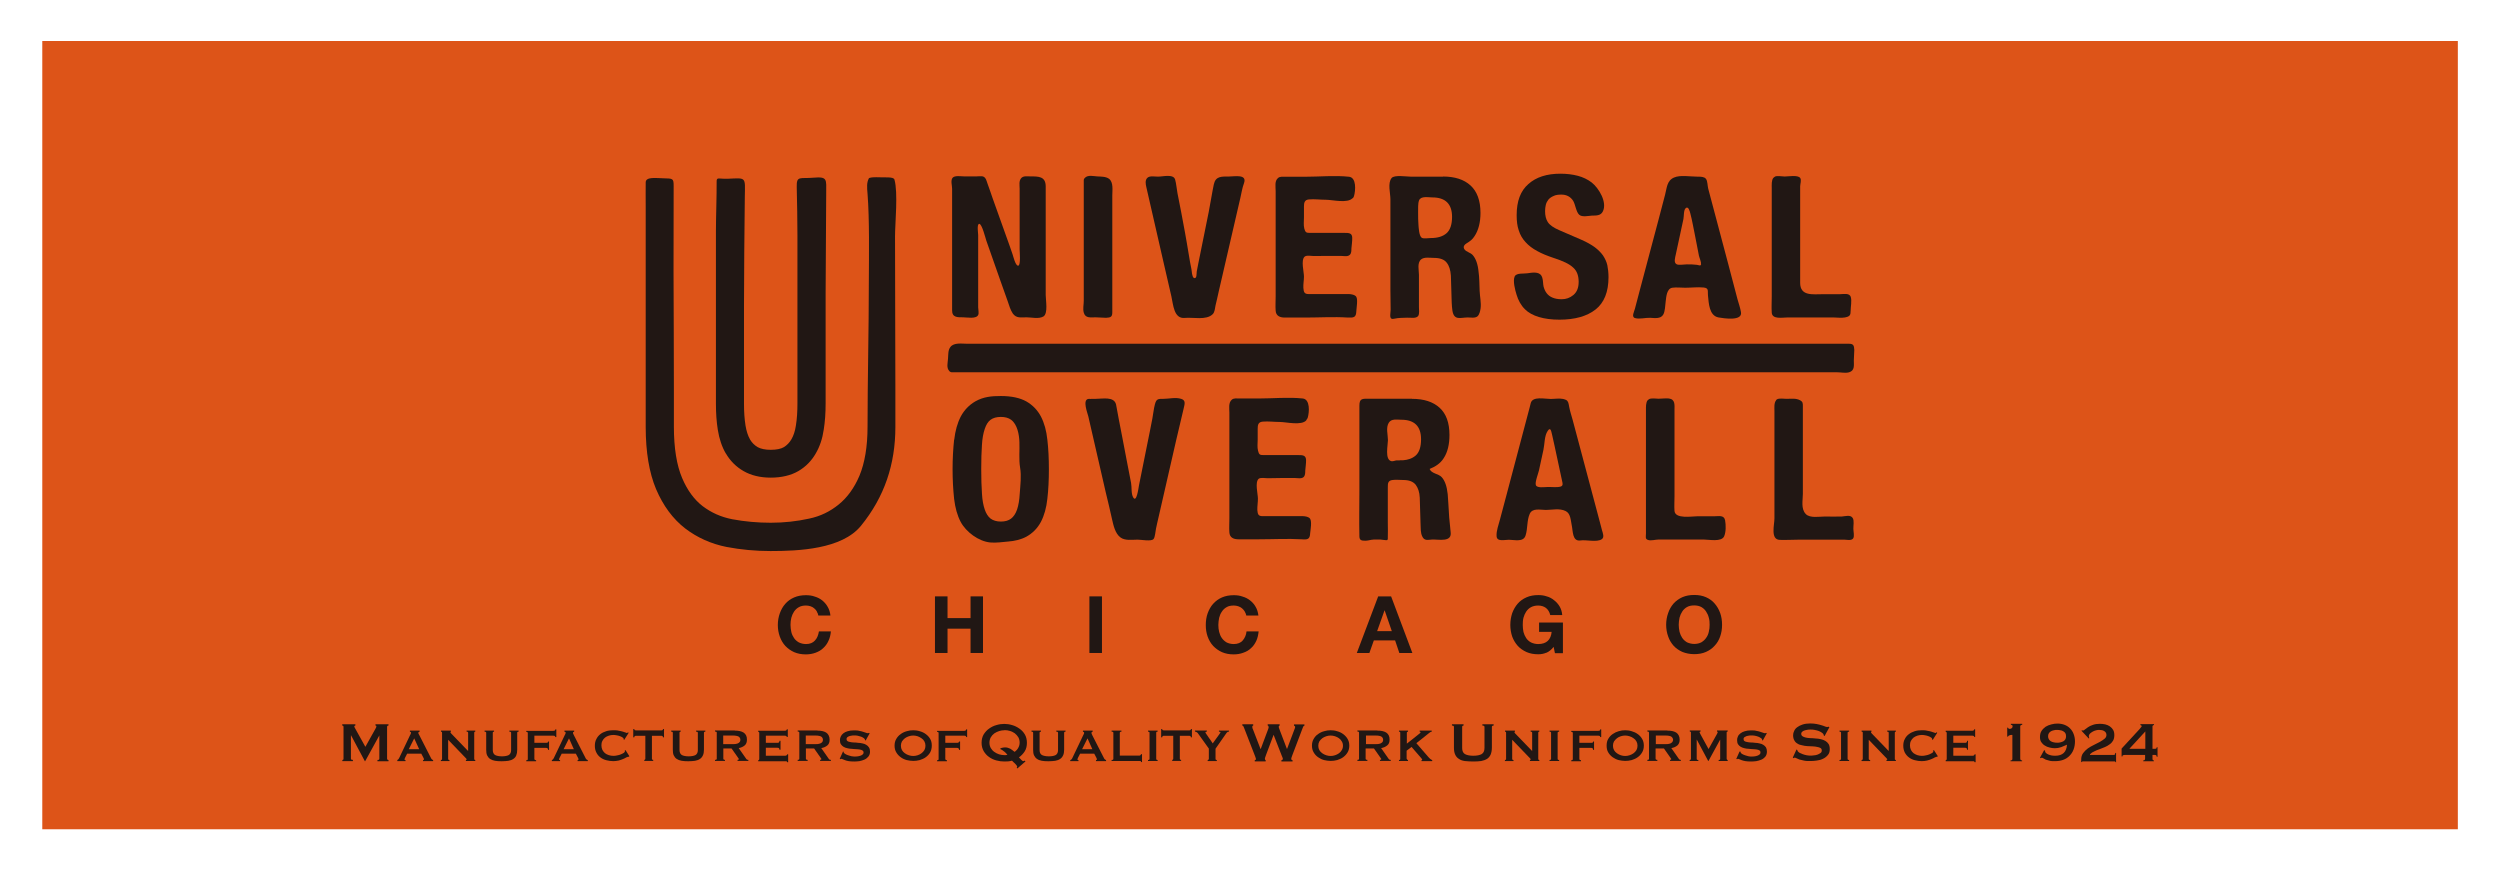 <?xml version="1.0" encoding="UTF-8"?>
<svg id="_レイヤー_1" xmlns="http://www.w3.org/2000/svg" xmlns:xlink="http://www.w3.org/1999/xlink" version="1.1" viewBox="0 0 212.87 74.09">
  <!-- Generator: Adobe Illustrator 29.5.1, SVG Export Plug-In . SVG Version: 2.1.0 Build 141)  -->
  <defs>
    <style>
      .st0 {
        fill: none;
      }

      .st1 {
        fill: #211714;
      }

      .st2 {
        clip-path: url(#clippath-1);
      }

      .st3 {
        fill: #dd5418;
      }

      .st4 {
        clip-path: url(#clippath);
      }
    </style>
    <clipPath id="clippath">
      <rect class="st0" x="3.6" y="3.49" width="205.68" height="67.12"/>
    </clipPath>
    <clipPath id="clippath-1">
      <rect class="st0" x="-40.63" y="-71.57" width="288.67" height="411.63"/>
    </clipPath>
  </defs>
  <g class="st4">
    <g class="st2">
      <path class="st1" d="M7.27,301.58h.64v2.54h.01c.08-.18.22-.33.42-.44.2-.11.43-.17.69-.17.16,0,.32.03.47.07.15.05.28.13.39.23.11.11.2.24.27.4.07.17.1.36.1.58v2.18h-.65v-2c0-.16-.02-.29-.06-.4-.04-.11-.1-.2-.17-.27-.07-.07-.15-.12-.25-.15-.09-.03-.19-.05-.29-.05-.13,0-.26.02-.37.07-.11.04-.21.11-.3.2-.09.09-.15.21-.2.35-.05.14-.07.31-.07.51v1.75h-.64v-5.41Z"/>
      <path class="st1" d="M13.65,304.16h-.92v1.54c0,.1,0,.19,0,.28,0,.09.02.18.05.25.03.07.08.13.14.18.06.05.16.07.28.07.08,0,.16,0,.24-.02.08-.02.15-.04.22-.08v.59c-.08.04-.18.07-.3.09-.12.02-.22.02-.28.02-.25,0-.44-.03-.58-.1-.14-.07-.24-.16-.3-.27-.06-.11-.1-.23-.11-.37-.01-.14-.02-.27-.02-.41v-1.76h-.74v-.56h.74v-.95h.65v.95h.92v.56Z"/>
      <path class="st1" d="M16.87,304.16h-.92v1.54c0,.1,0,.19,0,.28,0,.09.02.18.05.25.03.07.08.13.14.18.06.05.16.07.28.07.08,0,.15,0,.24-.02.08-.02.15-.04.22-.08v.59c-.08.04-.18.07-.3.09-.12.02-.22.02-.28.02-.25,0-.44-.03-.58-.1-.14-.07-.24-.16-.3-.27-.06-.11-.1-.23-.11-.37-.01-.14-.02-.27-.02-.41v-1.76h-.74v-.56h.74v-.95h.64v.95h.92v.56Z"/>
      <path class="st1" d="M18.28,303.6h.65v.49h.01c.12-.18.29-.32.51-.42.22-.1.44-.15.67-.15.26,0,.5.04.71.14.21.09.39.22.54.38.15.16.27.35.35.57.08.22.12.45.12.7s-.04.49-.12.71c-.08.22-.2.4-.35.56-.15.16-.33.28-.54.37-.21.09-.45.14-.71.14-.24,0-.47-.05-.69-.15-.22-.1-.38-.24-.49-.42h-.01v2.5h-.65v-5.41ZM20.04,304.11c-.17,0-.33.03-.47.09-.14.06-.26.14-.35.25-.1.1-.17.23-.22.37-.05.15-.08.31-.08.47s.03.33.08.48c.05.15.13.27.22.37.1.1.21.18.35.24.14.06.29.09.47.09s.33-.03.47-.09c.14-.06.25-.14.35-.24.1-.1.17-.23.22-.37.05-.15.08-.3.08-.48s-.03-.33-.08-.47c-.05-.15-.13-.27-.22-.37-.1-.1-.21-.18-.35-.25-.14-.06-.29-.09-.47-.09"/>
      <path class="st1" d="M25.03,304.45c-.08-.09-.17-.17-.28-.24-.11-.07-.25-.1-.41-.1-.15,0-.29.03-.4.1-.11.06-.17.16-.17.28,0,.1.03.18.1.24.06.06.14.11.23.15.09.04.18.07.28.09.1.02.19.04.26.05.14.03.27.07.39.12.12.05.23.11.32.19.09.08.16.17.21.28.05.11.07.24.07.4,0,.19-.04.35-.12.49-.08.14-.19.24-.31.33-.13.09-.28.15-.44.19-.17.04-.33.06-.5.06-.28,0-.53-.04-.74-.13-.21-.09-.4-.25-.57-.47l.49-.4c.11.1.22.2.35.28.13.08.29.12.47.12.08,0,.16-.01.25-.03.08-.02.16-.04.22-.08.06-.04.12-.08.16-.14.04-.05.06-.12.06-.19,0-.1-.03-.17-.09-.24-.06-.06-.13-.11-.22-.15-.08-.04-.17-.06-.26-.09-.09-.02-.18-.04-.25-.05-.14-.03-.27-.07-.39-.11-.12-.05-.23-.1-.33-.17-.1-.07-.17-.16-.23-.27-.06-.11-.09-.25-.09-.41,0-.18.04-.33.11-.46.07-.13.17-.24.29-.32.12-.09.26-.15.42-.19.15-.04.31-.06.47-.06.23,0,.45.04.66.13.21.08.38.23.5.43l-.5.38Z"/>
      <path class="st1" d="M27.49,304.5c-.13,0-.24-.05-.33-.14-.09-.09-.14-.2-.14-.33s.05-.24.14-.33c.09-.09.2-.14.33-.14s.24.05.33.14c.09.09.14.2.14.33s-.05.24-.14.33c-.09.09-.2.14-.33.14M27.01,306.56c0-.13.05-.24.14-.33.09-.09.2-.14.33-.14s.24.05.33.14c.09.09.14.2.14.33s-.05.24-.14.33c-.09.09-.2.14-.33.14s-.24-.05-.33-.14c-.09-.09-.14-.2-.14-.33"/>
      <polygon class="st1" points="29.56 307.3 29.06 307.12 31.35 301.61 31.84 301.79 29.56 307.3"/>
      <polygon class="st1" points="32.92 307.3 32.42 307.12 34.71 301.61 35.2 301.79 32.92 307.3"/>
      <polygon class="st1" points="35.85 303.6 36.58 303.6 37.34 306.13 37.35 306.13 38.17 303.6 38.85 303.6 39.71 306.13 39.73 306.13 40.45 303.6 41.14 303.6 40.04 306.99 39.39 306.99 38.49 304.45 38.48 304.45 37.66 306.99 36.97 306.99 35.85 303.6"/>
      <polygon class="st1" points="41.86 303.6 42.59 303.6 43.35 306.13 43.36 306.13 44.18 303.6 44.86 303.6 45.72 306.13 45.74 306.13 46.46 303.6 47.15 303.6 46.05 306.99 45.4 306.99 44.5 304.45 44.49 304.45 43.67 306.99 42.98 306.99 41.86 303.6"/>
      <polygon class="st1" points="47.87 303.6 48.6 303.6 49.36 306.13 49.37 306.13 50.19 303.6 50.87 303.6 51.73 306.13 51.75 306.13 52.47 303.6 53.16 303.6 52.06 306.99 51.41 306.99 50.51 304.45 50.5 304.45 49.68 306.99 48.99 306.99 47.87 303.6"/>
      <path class="st1" d="M54.41,307.03c-.13,0-.24-.05-.33-.14-.09-.09-.14-.2-.14-.33s.05-.24.14-.33c.09-.09.2-.14.33-.14s.24.05.33.14c.09.09.14.2.14.33s-.05.24-.14.33c-.09.09-.2.14-.33.14"/>
      <path class="st1" d="M56.36,302.38c0-.13.05-.24.14-.33.09-.09.21-.14.33-.14s.24.05.33.14.14.2.14.33-.05.24-.14.33c-.09.09-.2.14-.33.14s-.24-.05-.33-.14c-.09-.09-.14-.2-.14-.33M56.51,303.6h.65v3.39h-.65v-3.39Z"/>
      <path class="st1" d="M58.75,303.6h.64v.52h.01c.08-.18.22-.33.42-.44.2-.11.43-.17.7-.17.16,0,.32.03.47.07.15.05.28.13.39.23.11.11.2.24.27.4.07.17.1.36.1.58v2.18h-.64v-2c0-.16-.02-.29-.06-.4-.04-.11-.1-.2-.17-.27-.07-.07-.15-.12-.25-.15-.09-.03-.19-.05-.29-.05-.13,0-.26.02-.37.07-.12.04-.22.11-.3.2-.09.09-.15.21-.2.35-.05.14-.07.31-.07.51v1.75h-.64v-3.39Z"/>
      <path class="st1" d="M65.11,304.45c-.08-.09-.17-.17-.28-.24-.11-.07-.25-.1-.41-.1-.15,0-.29.03-.4.1-.11.06-.17.16-.17.28,0,.1.03.18.1.24.06.06.14.11.23.15.09.04.18.07.28.09.1.02.19.04.26.05.14.03.27.07.39.12.12.05.23.11.31.19.09.08.16.17.21.28.05.11.07.24.07.4,0,.19-.04.35-.12.49-.08.14-.19.24-.31.33-.13.09-.28.15-.44.19-.17.04-.33.06-.5.06-.28,0-.53-.04-.74-.13-.21-.09-.4-.25-.57-.47l.49-.4c.11.1.22.2.35.28.13.08.29.12.47.12.08,0,.16-.01.25-.03.08-.02.16-.04.22-.08.06-.04.12-.08.16-.14.04-.05.06-.12.06-.19,0-.1-.03-.17-.09-.24-.06-.06-.13-.11-.22-.15-.08-.04-.17-.06-.26-.09-.09-.02-.18-.04-.25-.05-.14-.03-.27-.07-.39-.11-.13-.05-.24-.1-.33-.17-.1-.07-.17-.16-.23-.27-.06-.11-.09-.25-.09-.41,0-.18.04-.33.11-.46.07-.13.17-.24.29-.32.12-.09.26-.15.42-.19.15-.04.31-.06.47-.06.23,0,.45.04.66.13.21.08.38.23.5.43l-.5.38Z"/>
      <path class="st1" d="M68.88,304.16h-.92v1.54c0,.1,0,.19,0,.28,0,.09.02.18.05.25.03.07.08.13.14.18.06.05.16.07.28.07.08,0,.15,0,.24-.02.08-.02.15-.04.22-.08v.59c-.08.04-.18.07-.3.09-.12.02-.22.02-.28.02-.25,0-.44-.03-.58-.1-.14-.07-.24-.16-.3-.27-.06-.11-.1-.23-.11-.37-.01-.14-.02-.27-.02-.41v-1.76h-.74v-.56h.74v-.95h.64v.95h.92v.56Z"/>
      <path class="st1" d="M70.3,304.01c.18-.17.39-.29.63-.38.24-.08.48-.12.72-.12s.46.03.64.09c.18.06.33.14.44.25.11.11.2.22.25.36.05.13.08.28.08.42v1.73c0,.12,0,.23,0,.33,0,.1.01.2.02.29h-.57c-.01-.17-.02-.34-.02-.51h-.02c-.14.22-.31.37-.51.46-.2.09-.42.14-.68.14-.16,0-.31-.02-.45-.07-.14-.04-.27-.11-.38-.19-.11-.09-.19-.19-.25-.32-.06-.13-.09-.28-.09-.44,0-.22.05-.4.15-.55.1-.15.23-.27.4-.36.17-.09.37-.16.59-.2.23-.04.47-.06.73-.06h.47v-.14c0-.09-.02-.17-.05-.26-.03-.09-.08-.16-.15-.23-.07-.07-.15-.13-.25-.17-.1-.04-.22-.06-.36-.06-.12,0-.23.01-.33.04-.09.02-.18.05-.25.09-.08.04-.15.08-.21.13-.06.05-.12.09-.18.14l-.39-.4ZM72.12,305.36c-.15,0-.31,0-.47.03-.16.02-.31.05-.44.1-.13.05-.24.11-.32.2-.08.09-.12.2-.12.33,0,.2.07.34.2.42.13.09.31.13.53.13.18,0,.33-.03.45-.09.12-.06.22-.14.3-.23.08-.1.13-.2.16-.32.03-.12.05-.23.05-.35v-.22h-.34Z"/>
      <path class="st1" d="M77.98,306.96c0,.26-.04.49-.13.71-.09.21-.21.4-.38.55-.16.15-.36.27-.59.36-.23.09-.48.13-.76.13-.33,0-.62-.05-.89-.14-.27-.09-.53-.25-.77-.47l.44-.54c.17.18.35.32.54.41.2.09.42.14.67.14s.44-.03.59-.1c.16-.07.28-.16.38-.27.09-.11.16-.24.2-.38.04-.14.06-.28.06-.43v-.5h-.02c-.12.2-.29.36-.51.45-.21.1-.44.15-.67.15-.25,0-.48-.04-.69-.13-.21-.09-.4-.21-.55-.36-.15-.15-.27-.34-.36-.55-.09-.21-.13-.44-.13-.69s.04-.48.12-.7c.08-.21.2-.41.35-.57.15-.16.33-.29.54-.38.21-.09.45-.14.71-.14.23,0,.45.05.67.15.22.1.39.24.51.42h.01v-.49h.64v3.36ZM76.22,304.11c-.17,0-.33.03-.47.09-.14.06-.26.14-.35.25-.1.1-.17.23-.22.37-.05.15-.08.31-.08.47,0,.35.1.62.3.83.2.21.47.31.82.31s.62-.1.82-.31c.2-.21.3-.48.3-.83,0-.17-.03-.33-.08-.47-.05-.15-.13-.27-.22-.37-.09-.1-.21-.18-.35-.25-.14-.06-.29-.09-.47-.09"/>
      <path class="st1" d="M79.53,303.6h.64v.52h.01c.04-.09.1-.17.17-.25.07-.07.15-.14.24-.19.09-.05.19-.1.29-.13.11-.03.21-.05.32-.05s.2.01.29.04l-.03.69c-.05-.01-.11-.03-.16-.04-.05,0-.1-.01-.16-.01-.32,0-.56.09-.72.26-.17.18-.25.45-.25.82v1.7h-.64v-3.39Z"/>
      <path class="st1" d="M82.76,304.01c.18-.17.39-.29.63-.38.24-.08.48-.12.72-.12s.46.03.64.09c.18.06.33.14.44.25.11.11.2.22.25.36.06.13.08.28.08.42v1.73c0,.12,0,.23,0,.33,0,.1.01.2.02.29h-.57c-.01-.17-.02-.34-.02-.51h-.01c-.14.22-.31.37-.51.46-.2.09-.42.14-.68.14-.16,0-.31-.02-.45-.07-.14-.04-.27-.11-.38-.19-.11-.09-.19-.19-.25-.32-.06-.13-.09-.28-.09-.44,0-.22.05-.4.15-.55.1-.15.23-.27.4-.36.17-.09.37-.16.59-.2.23-.04.47-.06.73-.06h.47v-.14c0-.09-.02-.17-.05-.26-.03-.09-.08-.16-.15-.23-.07-.07-.15-.13-.25-.17-.1-.04-.22-.06-.36-.06-.12,0-.23.01-.33.04-.09.02-.18.05-.25.09-.08.04-.15.08-.21.13-.06.05-.12.09-.18.14l-.39-.4ZM84.58,305.36c-.15,0-.31,0-.47.03-.16.02-.31.05-.44.1-.13.05-.24.11-.32.2-.08.09-.13.2-.13.33,0,.2.07.34.2.42.13.09.31.13.53.13.18,0,.33-.03.45-.09.12-.06.22-.14.3-.23.08-.1.13-.2.16-.32.03-.12.05-.23.05-.35v-.22h-.34Z"/>
      <path class="st1" d="M87.04,303.6h.6v.53h.01s.05-.11.11-.17c.06-.07.14-.14.23-.21.09-.06.2-.12.33-.16.13-.05.26-.07.42-.07.25,0,.47.05.64.16.17.11.31.26.42.47.11-.21.26-.37.47-.47.2-.1.4-.16.61-.16.26,0,.48.04.65.13.17.08.3.2.39.34.09.14.16.3.2.48.03.18.05.36.05.55v1.97h-.64v-1.89c0-.13,0-.25-.03-.37-.02-.12-.05-.22-.1-.31-.05-.09-.13-.16-.22-.22-.1-.05-.22-.08-.38-.08-.31,0-.53.1-.67.29-.13.19-.2.44-.2.74v1.85h-.65v-1.77c0-.16,0-.31-.02-.45-.02-.13-.05-.25-.1-.35-.05-.1-.12-.17-.22-.23-.09-.05-.22-.08-.38-.08-.11,0-.23.02-.33.07-.11.05-.2.12-.28.21-.08.09-.15.21-.19.35-.05.14-.07.31-.07.5v1.76h-.65v-3.39Z"/>
      <path class="st1" d="M94.22,307.03c-.13,0-.24-.05-.33-.14-.09-.09-.14-.2-.14-.33s.05-.24.14-.33c.09-.09.2-.14.33-.14s.24.05.33.14c.09.09.14.2.14.33s-.05.24-.14.33c-.09.09-.2.14-.33.14"/>
      <path class="st1" d="M98.71,304.5c-.12-.12-.25-.22-.38-.28-.13-.07-.29-.1-.47-.1s-.33.03-.46.1c-.13.06-.24.15-.33.26-.09.11-.15.24-.2.39-.05.15-.07.29-.07.45s.03.31.08.45c.05.14.13.26.22.37.09.1.21.19.34.24.13.06.28.09.45.09.18,0,.34-.03.47-.1.13-.06.25-.16.36-.28l.46.46c-.17.18-.36.32-.58.4-.22.08-.46.12-.71.12-.26,0-.5-.04-.72-.13-.22-.09-.41-.21-.56-.36-.16-.15-.28-.34-.37-.56-.09-.22-.13-.46-.13-.72s.04-.5.13-.72c.09-.22.21-.41.36-.57.15-.16.34-.28.56-.37.22-.09.46-.13.73-.13.25,0,.49.04.71.13.23.09.42.22.59.4l-.49.44Z"/>
      <path class="st1" d="M100.14,305.29c0-.25.05-.48.14-.69.09-.21.22-.4.38-.56.16-.16.35-.29.57-.38.22-.09.46-.14.71-.14s.49.05.71.14c.22.09.41.22.57.38.16.16.29.35.38.56.09.21.14.45.14.69s-.05.48-.14.7c-.09.22-.22.41-.38.56-.16.16-.35.29-.57.38-.22.1-.46.14-.71.14s-.49-.04-.71-.14c-.22-.09-.41-.22-.57-.38-.16-.16-.29-.35-.38-.56-.09-.22-.14-.45-.14-.7M100.83,305.29c0,.17.03.33.08.48.05.15.13.27.22.37.1.1.21.18.35.24.14.06.29.09.46.09s.33-.03.47-.09c.14-.06.26-.14.35-.24.09-.1.17-.23.22-.37.05-.15.08-.3.08-.48s-.03-.33-.08-.47c-.05-.15-.13-.27-.22-.37-.1-.1-.21-.18-.35-.25-.14-.06-.29-.09-.47-.09s-.33.03-.46.09c-.14.06-.26.14-.35.25-.09.1-.17.22-.22.37-.05.15-.08.31-.08.47"/>
      <path class="st1" d="M105.13,303.6h.6v.53h.01s.05-.11.11-.17c.06-.07.14-.14.23-.21.09-.06.2-.12.33-.16.13-.05.27-.07.42-.07.25,0,.47.05.64.16.17.11.31.26.42.47.11-.21.27-.37.47-.47.2-.1.4-.16.61-.16.26,0,.48.04.65.13.17.08.3.2.39.34.09.14.16.3.2.48.04.18.05.36.05.55v1.97h-.65v-1.89c0-.13,0-.25-.02-.37-.02-.12-.05-.22-.11-.31-.05-.09-.13-.16-.22-.22-.1-.05-.22-.08-.38-.08-.31,0-.53.1-.67.29-.13.19-.2.44-.2.74v1.85h-.65v-1.77c0-.16,0-.31-.03-.45-.02-.13-.05-.25-.1-.35-.05-.1-.12-.17-.21-.23-.09-.05-.22-.08-.38-.08-.11,0-.23.02-.33.07-.11.05-.2.12-.28.21-.08.09-.15.21-.19.35-.05.14-.07.31-.07.5v1.76h-.64v-3.39Z"/>
      <polygon class="st1" points="111.82 307.3 111.32 307.12 113.61 301.61 114.11 301.79 111.82 307.3"/>
      <path class="st1" d="M118.18,306.99h-.64v-.52h-.01c-.08.18-.22.33-.42.44-.2.11-.43.17-.69.17-.17,0-.33-.02-.47-.08-.15-.05-.28-.13-.39-.23-.11-.1-.2-.24-.27-.4-.07-.16-.1-.36-.1-.58v-2.18h.65v2c0,.16.02.29.06.4.04.11.1.2.17.27.07.07.15.12.25.15.1.03.19.05.29.05.13,0,.26-.02.37-.07.12-.04.22-.11.3-.2.09-.09.15-.21.2-.35.05-.15.07-.31.07-.51v-1.75h.64v3.39Z"/>
      <path class="st1" d="M119.73,303.6h.65v.52h.01c.08-.18.22-.33.42-.44.2-.11.43-.17.69-.17.16,0,.32.03.47.07.15.05.28.13.39.23.11.11.2.24.27.4.06.17.1.36.1.58v2.18h-.64v-2c0-.16-.02-.29-.06-.4-.04-.11-.1-.2-.17-.27-.07-.07-.15-.12-.25-.15-.09-.03-.19-.05-.29-.05-.13,0-.26.02-.37.07-.12.04-.21.11-.3.2-.08.09-.15.21-.2.35-.05.14-.07.31-.07.51v1.75h-.65v-3.39Z"/>
      <path class="st1" d="M124.18,302.38c0-.13.05-.24.14-.33.09-.09.2-.14.33-.14s.24.05.33.14c.09.09.14.2.14.33s-.05.24-.14.33c-.09.09-.21.14-.33.14s-.24-.05-.33-.14c-.09-.09-.14-.2-.14-.33M124.33,303.6h.65v3.39h-.65v-3.39Z"/>
      <polygon class="st1" points="126.17 303.6 126.91 303.6 127.93 306.19 128.9 303.6 129.59 303.6 128.26 306.99 127.55 306.99 126.17 303.6"/>
      <path class="st1" d="M131.21,305.53c0,.14.03.28.1.4.07.12.15.23.25.31.1.08.23.15.37.2.14.05.28.07.43.07.2,0,.38-.05.52-.14.15-.09.28-.21.41-.37l.49.37c-.36.46-.86.69-1.5.69-.27,0-.51-.04-.73-.14-.22-.09-.4-.22-.55-.37-.15-.16-.27-.35-.35-.56-.08-.22-.12-.45-.12-.71s.04-.49.13-.7c.09-.22.21-.41.36-.56.16-.16.34-.29.56-.38.22-.09.45-.14.7-.14.3,0,.56.05.76.16.21.11.38.24.51.41.13.17.23.36.29.57.06.21.09.43.09.65v.23h-2.72ZM133.25,305.01c0-.14-.03-.28-.07-.39-.04-.12-.1-.22-.18-.31-.08-.09-.18-.16-.3-.21-.12-.05-.26-.07-.43-.07s-.3.03-.43.09c-.13.06-.24.14-.33.23-.09.1-.16.2-.21.32-.05.12-.07.23-.07.35h2.03Z"/>
      <path class="st1" d="M135.28,303.6h.65v.52h.01c.04-.09.1-.17.17-.25.07-.07.15-.14.24-.19.09-.05.18-.1.29-.13.11-.03.21-.05.32-.05s.2.01.28.04l-.03.69c-.05-.01-.11-.03-.16-.04-.05,0-.1-.01-.16-.01-.32,0-.56.09-.72.26-.17.18-.25.45-.25.82v1.7h-.65v-3.39Z"/>
      <path class="st1" d="M140.31,304.45c-.08-.09-.17-.17-.28-.24-.11-.07-.25-.1-.41-.1-.15,0-.28.03-.4.1-.11.06-.17.16-.17.28,0,.1.03.18.1.24.06.06.14.11.23.15.09.04.18.07.28.09.1.02.19.04.26.05.14.03.27.07.39.12.12.05.23.11.32.19.09.08.16.17.21.28.05.11.07.24.07.4,0,.19-.04.35-.12.49-.08.14-.19.24-.31.33-.13.09-.28.15-.44.19-.17.04-.33.06-.5.06-.28,0-.53-.04-.74-.13-.21-.09-.4-.25-.57-.47l.49-.4c.11.1.22.2.35.28.13.08.29.12.47.12.08,0,.17-.01.25-.03.08-.02.16-.04.22-.08.07-.04.12-.08.16-.14.04-.05.06-.12.06-.19,0-.1-.03-.17-.09-.24-.06-.06-.13-.11-.22-.15-.08-.04-.17-.06-.26-.09-.09-.02-.18-.04-.25-.05-.14-.03-.27-.07-.39-.11-.12-.05-.23-.1-.33-.17-.1-.07-.17-.16-.23-.27-.06-.11-.09-.25-.09-.41,0-.18.04-.33.11-.46.07-.13.17-.24.29-.32.12-.09.26-.15.42-.19.16-.04.31-.06.47-.06.23,0,.45.04.66.13.21.08.38.23.5.43l-.5.38Z"/>
      <path class="st1" d="M142.28,304.01c.18-.17.39-.29.63-.38.24-.08.48-.12.72-.12s.46.03.64.09c.18.06.33.14.44.25.11.11.2.22.25.36.05.13.08.28.08.42v1.73c0,.12,0,.23,0,.33,0,.1.01.2.02.29h-.57c-.01-.17-.02-.34-.02-.51h-.01c-.14.22-.31.37-.51.46-.2.09-.42.14-.68.14-.16,0-.31-.02-.45-.07-.14-.04-.27-.11-.38-.19-.11-.09-.19-.19-.25-.32-.06-.13-.09-.28-.09-.44,0-.22.05-.4.15-.55.1-.15.23-.27.4-.36.17-.09.37-.16.6-.2.23-.04.47-.06.73-.06h.47v-.14c0-.09-.02-.17-.05-.26-.04-.09-.08-.16-.15-.23-.07-.07-.15-.13-.25-.17-.1-.04-.22-.06-.36-.06-.12,0-.23.01-.33.04-.09.02-.18.05-.25.09-.08.04-.15.08-.21.13-.06.05-.12.09-.18.14l-.39-.4ZM144.09,305.36c-.15,0-.31,0-.47.03-.16.02-.3.05-.44.1-.13.05-.24.11-.32.2-.08.09-.12.2-.12.33,0,.2.07.34.2.42.13.09.31.13.53.13.18,0,.33-.03.45-.09.12-.06.23-.14.3-.23.08-.1.13-.2.17-.32.03-.12.05-.23.05-.35v-.22h-.34Z"/>
      <rect class="st1" x="146.6" y="301.58" width=".64" height="5.41"/>
      <path class="st1" d="M148.68,305.29c0-.25.05-.48.14-.69.09-.21.22-.4.38-.56.16-.16.35-.29.57-.38.22-.09.46-.14.71-.14s.49.05.71.14c.22.09.41.22.57.38.16.16.29.35.38.56.09.21.14.45.14.69s-.04.48-.14.7c-.09.22-.22.41-.38.56-.16.16-.35.29-.57.38-.22.1-.45.14-.71.14s-.49-.04-.71-.14c-.22-.09-.41-.22-.57-.38-.16-.16-.29-.35-.38-.56-.09-.22-.14-.45-.14-.7M149.37,305.29c0,.17.03.33.08.48.05.15.13.27.22.37.09.1.21.18.35.24.14.06.29.09.47.09s.33-.03.47-.09c.14-.06.26-.14.35-.24.1-.1.17-.23.22-.37.05-.15.08-.3.08-.48s-.03-.33-.08-.47c-.05-.15-.13-.27-.22-.37-.09-.1-.21-.18-.35-.25-.14-.06-.29-.09-.47-.09s-.33.03-.47.09c-.14.06-.26.14-.35.25-.1.1-.17.22-.22.37-.05.15-.08.31-.08.47"/>
      <polygon class="st1" points="153.26 303.6 154.01 303.6 155.02 306.19 156 303.6 156.69 303.6 155.35 306.99 154.64 306.99 153.26 303.6"/>
      <path class="st1" d="M158.31,305.53c0,.14.03.28.1.4.06.12.15.23.25.31.11.08.23.15.37.2.14.05.28.07.43.07.2,0,.38-.05.52-.14.15-.09.28-.21.41-.37l.49.37c-.36.46-.86.69-1.5.69-.27,0-.51-.04-.73-.14-.22-.09-.4-.22-.55-.37-.15-.16-.27-.35-.35-.56-.08-.22-.12-.45-.12-.71s.04-.49.13-.7c.09-.22.21-.41.36-.56.16-.16.34-.29.56-.38.21-.09.45-.14.7-.14.3,0,.56.05.76.16.21.11.38.24.51.41.13.17.23.36.29.57.06.21.09.43.09.65v.23h-2.72ZM160.35,305.01c0-.14-.03-.28-.07-.39-.04-.12-.1-.22-.18-.31-.08-.09-.18-.16-.3-.21-.12-.05-.26-.07-.43-.07s-.3.03-.43.09c-.13.06-.24.14-.33.23-.09.1-.16.2-.21.32-.05.12-.07.23-.07.35h2.03Z"/>
      <path class="st1" d="M162.38,303.6h.64v.52h.02c.04-.09.1-.17.17-.25.07-.07.15-.14.24-.19.09-.05.19-.1.29-.13.1-.03.21-.05.31-.05s.2.01.29.04l-.03.69c-.05-.01-.1-.03-.16-.04-.05,0-.11-.01-.16-.01-.31,0-.56.09-.72.26-.17.18-.25.45-.25.82v1.7h-.64v-3.39Z"/>
      <path class="st1" d="M165.62,304.01c.18-.17.39-.29.63-.38.24-.08.48-.12.72-.12.25,0,.46.03.64.09.18.06.33.14.44.25.11.11.2.22.25.36.05.13.08.28.08.42v1.73c0,.12,0,.23,0,.33,0,.1.01.2.02.29h-.57c-.01-.17-.02-.34-.02-.51h-.01c-.14.22-.31.37-.51.46-.2.09-.42.14-.68.14-.16,0-.31-.02-.45-.07-.14-.04-.27-.11-.38-.19-.11-.09-.19-.19-.25-.32-.06-.13-.09-.28-.09-.44,0-.22.05-.4.15-.55.1-.15.23-.27.4-.36.17-.09.37-.16.59-.2.23-.04.47-.06.73-.06h.47v-.14c0-.09-.02-.17-.05-.26-.03-.09-.08-.16-.15-.23-.07-.07-.15-.13-.25-.17-.1-.04-.22-.06-.36-.06-.12,0-.23.01-.33.04-.09.02-.18.05-.25.09-.08.04-.15.08-.21.13-.06.05-.12.09-.18.14l-.39-.4ZM167.44,305.36c-.15,0-.31,0-.47.03-.16.02-.31.05-.44.1-.13.05-.24.11-.32.2-.08.09-.12.2-.12.33,0,.2.06.34.2.42.13.09.31.13.53.13.18,0,.33-.03.45-.09.12-.06.22-.14.3-.23.08-.1.13-.2.16-.32.03-.12.05-.23.05-.35v-.22h-.34Z"/>
      <rect class="st1" x="169.95" y="301.58" width=".64" height="5.41"/>
      <rect class="st1" x="172.24" y="301.58" width=".65" height="5.41"/>
      <rect class="st1" x="173.99" y="307.52" width="3.58" height=".36"/>
      <path class="st1" d="M179.33,303.6v3.88c0,.09,0,.2-.02.34-.01.14-.05.28-.11.41-.07.13-.17.24-.31.34-.14.09-.34.14-.6.14-.07,0-.14,0-.21-.01-.07-.01-.14-.02-.2-.05l.07-.59s.08.03.13.04c.05.01.09.02.13.02.18,0,.3-.06.37-.17.07-.11.11-.27.11-.49v-3.85h.64ZM178.53,302.38c0-.13.05-.24.14-.33.09-.09.2-.14.33-.14s.24.05.34.14c.09.09.14.2.14.33s-.05.24-.14.33c-.09.09-.2.14-.34.14s-.24-.05-.33-.14c-.09-.09-.14-.2-.14-.33"/>
      <path class="st1" d="M180.92,303.6h.65v.49h.02c.12-.18.29-.32.51-.42.22-.1.44-.15.67-.15.26,0,.5.04.71.14.21.09.39.22.55.38.15.16.26.35.35.57.08.22.12.45.12.7s-.04.49-.12.71c-.08.22-.2.4-.35.56-.15.16-.33.28-.55.37-.21.09-.45.14-.71.14-.24,0-.47-.05-.69-.15-.21-.1-.38-.24-.49-.42h-.02v2.5h-.65v-5.41ZM182.69,304.11c-.17,0-.33.03-.47.09-.14.06-.25.14-.35.25-.09.1-.17.23-.22.37-.05.15-.08.31-.08.47s.03.33.08.48c.05.15.13.27.22.37.1.1.21.18.35.24.14.06.29.09.47.09s.33-.03.47-.09c.14-.06.25-.14.35-.24.09-.1.17-.23.22-.37.05-.15.08-.3.08-.48s-.03-.33-.08-.47c-.05-.15-.13-.27-.22-.37-.1-.1-.21-.18-.35-.25-.14-.06-.29-.09-.47-.09"/>
      <polygon class="st1" points="185.89 307.3 185.39 307.12 187.68 301.61 188.17 301.79 185.89 307.3"/>
      <polygon class="st1" points="48.87 247.07 49.7 247.07 50.58 249.97 50.59 249.97 51.52 247.07 52.31 247.07 53.3 249.97 53.31 249.97 54.14 247.07 54.93 247.07 53.67 250.96 52.93 250.96 51.9 248.06 51.88 248.06 50.94 250.96 50.15 250.96 48.87 247.07"/>
      <polygon class="st1" points="55.76 247.07 56.59 247.07 57.46 249.97 57.47 249.97 58.41 247.07 59.19 247.07 60.18 249.97 60.19 249.97 61.02 247.07 61.81 247.07 60.56 250.96 59.81 250.96 58.78 248.06 58.76 248.06 57.82 250.96 57.04 250.96 55.76 247.07"/>
      <polygon class="st1" points="62.64 247.07 63.47 247.07 64.34 249.97 64.36 249.97 65.29 247.07 66.08 247.07 67.06 249.97 67.08 249.97 67.91 247.07 68.69 247.07 67.44 250.96 66.69 250.96 65.66 248.06 65.65 248.06 64.71 250.96 63.92 250.96 62.64 247.07"/>
      <path class="st1" d="M70.12,251.01c-.15,0-.27-.05-.38-.16-.11-.11-.16-.23-.16-.38s.05-.27.16-.38c.11-.11.23-.16.38-.16s.27.05.38.16c.11.11.16.23.16.38s-.05.27-.16.38c-.11.11-.23.16-.38.16"/>
      <path class="st1" d="M75.92,250.96h-.74v-.6h-.02c-.09.21-.25.38-.48.5-.23.13-.49.19-.8.19-.19,0-.37-.03-.54-.09-.17-.06-.32-.15-.45-.27-.13-.12-.23-.27-.31-.46-.08-.19-.11-.41-.11-.67v-2.5h.74v2.29c0,.18.02.33.07.46.05.13.12.23.2.31.08.08.18.14.28.17.11.04.22.05.33.05.15,0,.3-.03.43-.07.13-.05.25-.13.34-.23.1-.11.17-.24.23-.41.05-.16.08-.36.08-.58v-2h.74v3.88Z"/>
      <path class="st1" d="M77.69,247.07h.74v.6h.02c.09-.21.25-.37.48-.5.23-.13.5-.19.8-.19.19,0,.36.03.54.09.17.06.32.15.45.27s.23.27.31.46c.08.19.12.41.12.67v2.5h-.74v-2.29c0-.18-.02-.33-.07-.46-.05-.13-.11-.23-.2-.31-.08-.08-.18-.14-.28-.17-.11-.03-.22-.05-.33-.05-.15,0-.3.02-.43.07-.13.05-.25.13-.35.23-.1.11-.17.24-.23.41-.05.16-.08.36-.08.58v2h-.74v-3.88Z"/>
      <path class="st1" d="M82.8,245.68c0-.15.05-.27.16-.38.11-.11.23-.16.38-.16s.27.05.38.16c.11.11.16.23.16.38s-.05.27-.16.38c-.11.11-.23.16-.38.16s-.27-.05-.38-.16c-.11-.11-.16-.23-.16-.38M82.97,247.07h.74v3.88h-.74v-3.88Z"/>
      <polygon class="st1" points="85.07 247.07 85.92 247.07 87.09 250.05 88.2 247.07 88.99 247.07 87.46 250.96 86.65 250.96 85.07 247.07"/>
      <path class="st1" d="M90.85,249.29c0,.17.04.33.11.46.07.14.17.26.29.36.12.1.26.17.42.23.16.05.32.08.49.08.23,0,.43-.05.6-.16.17-.11.32-.25.47-.42l.56.43c-.41.53-.98.79-1.72.79-.31,0-.58-.05-.83-.16-.25-.1-.46-.25-.63-.43-.17-.18-.31-.4-.4-.65-.09-.25-.14-.52-.14-.81s.05-.56.15-.81c.1-.25.24-.46.42-.65.18-.18.39-.33.64-.43.25-.11.51-.16.8-.16.34,0,.64.06.87.18.24.12.43.28.59.47.15.19.26.41.33.66.07.24.1.49.1.74v.26h-3.12ZM93.18,248.7c0-.16-.03-.31-.08-.45-.05-.14-.12-.25-.21-.36-.09-.1-.21-.18-.35-.24-.14-.06-.3-.09-.49-.09s-.35.03-.5.1c-.15.07-.28.16-.38.27-.1.11-.18.23-.24.36-.06.13-.09.26-.09.4h2.33Z"/>
      <path class="st1" d="M95.51,247.07h.74v.6h.02c.05-.1.11-.2.2-.28.08-.08.17-.16.27-.22.1-.06.21-.11.33-.14.12-.03.24-.05.36-.05s.23.02.33.05l-.03.79c-.06-.02-.12-.03-.18-.04-.06-.01-.12-.02-.18-.02-.36,0-.64.1-.83.3-.19.2-.29.51-.29.94v1.95h-.74v-3.88Z"/>
      <path class="st1" d="M101.27,248.05c-.09-.11-.2-.2-.32-.28-.13-.07-.29-.11-.47-.11-.17,0-.33.04-.45.11-.13.07-.19.18-.19.32,0,.11.04.21.11.28.07.07.16.13.26.17.1.04.21.08.32.1.11.02.21.04.3.06.16.04.31.08.45.14.14.05.26.12.36.21.1.09.18.19.24.32.06.12.09.28.09.46,0,.22-.05.41-.14.56-.09.15-.21.28-.36.38-.15.1-.31.17-.5.21-.19.04-.38.07-.57.07-.32,0-.6-.05-.85-.15-.24-.1-.46-.28-.65-.54l.56-.46c.12.12.25.23.4.32.15.09.33.14.54.14.09,0,.19,0,.28-.03.1-.02.18-.05.25-.09.07-.04.13-.09.18-.16.05-.06.07-.13.07-.22,0-.11-.04-.2-.1-.27-.07-.07-.15-.13-.25-.17-.1-.04-.2-.07-.3-.1-.11-.03-.2-.04-.28-.06-.16-.04-.31-.08-.45-.13-.14-.05-.27-.12-.38-.2-.11-.08-.2-.18-.26-.31-.06-.12-.1-.28-.1-.47,0-.2.04-.38.13-.53.08-.15.2-.27.34-.37.14-.1.3-.17.48-.22.18-.05.36-.07.54-.07.26,0,.51.05.76.15.24.1.43.26.57.49l-.57.43Z"/>
      <path class="st1" d="M103.52,247.55c.21-.19.45-.33.72-.43.27-.09.55-.14.82-.14s.53.03.73.11c.21.07.37.17.5.29.13.12.23.26.29.41.06.15.1.32.1.49v1.98c0,.14,0,.26,0,.38,0,.12.01.22.02.33h-.66c-.02-.19-.02-.39-.02-.59h-.02c-.16.25-.36.43-.58.53-.22.1-.48.16-.78.16-.18,0-.35-.02-.52-.07-.16-.05-.31-.12-.43-.22-.12-.1-.22-.22-.29-.36-.07-.14-.11-.31-.11-.5,0-.25.06-.46.17-.63.11-.17.26-.31.46-.41.19-.11.42-.18.68-.23.26-.05.54-.07.83-.07h.54v-.16c0-.1-.02-.2-.06-.3-.04-.1-.1-.19-.17-.26-.08-.08-.17-.14-.29-.19-.11-.05-.25-.07-.41-.07-.14,0-.27.01-.37.04-.11.03-.21.06-.29.1-.09.04-.17.09-.24.14s-.14.11-.21.16l-.44-.46ZM105.6,249.09c-.17,0-.35,0-.54.03-.18.02-.35.06-.5.11-.15.05-.27.13-.37.23-.1.1-.14.22-.14.38,0,.22.07.38.23.48.15.1.35.15.61.15.2,0,.37-.03.52-.1.14-.07.26-.16.35-.27.09-.11.15-.23.19-.36.04-.13.06-.27.06-.4v-.25h-.39Z"/>
      <rect class="st1" x="108.47" y="244.77" width=".74" height="6.19"/>
      <path class="st1" d="M110.85,249.02c0-.28.05-.55.16-.79.1-.25.25-.46.44-.65.19-.19.4-.33.66-.44.25-.11.52-.16.81-.16s.56.05.81.16c.25.11.47.25.66.44.19.19.33.4.44.65.11.24.16.51.16.79s-.05.55-.16.8c-.11.25-.25.46-.44.65-.19.18-.4.33-.66.44-.25.11-.52.16-.81.16s-.56-.05-.81-.16c-.25-.11-.47-.25-.66-.44-.19-.18-.33-.4-.44-.65-.11-.25-.16-.51-.16-.8M111.64,249.02c0,.2.03.38.09.55.06.17.14.31.25.43.11.12.24.21.4.28.16.07.34.1.53.1s.37-.04.53-.1c.16-.07.29-.16.4-.28.11-.12.19-.26.25-.43.06-.17.09-.35.09-.55s-.03-.38-.09-.55c-.06-.17-.15-.31-.25-.43-.11-.12-.24-.21-.4-.28-.16-.07-.34-.1-.53-.1s-.37.03-.53.1c-.16.07-.29.16-.4.28-.11.12-.19.26-.25.43-.06.17-.09.35-.09.55"/>
      <polygon class="st1" points="116.1 247.07 116.96 247.07 118.12 250.05 119.24 247.07 120.02 247.07 118.5 250.96 117.69 250.96 116.1 247.07"/>
      <path class="st1" d="M121.89,249.29c0,.17.04.33.11.46.07.14.17.26.29.36.12.1.26.17.42.23.16.05.32.08.49.08.23,0,.43-.05.6-.16.17-.11.33-.25.47-.42l.56.43c-.41.53-.99.79-1.72.79-.31,0-.58-.05-.83-.16-.25-.1-.46-.25-.63-.43-.17-.18-.3-.4-.4-.65-.09-.25-.14-.52-.14-.81s.05-.56.15-.81c.1-.25.24-.46.42-.65.18-.18.39-.33.64-.43.25-.11.51-.16.8-.16.35,0,.64.06.88.18.24.12.43.28.59.47.15.19.26.41.33.66.07.24.1.49.1.74v.26h-3.12ZM124.22,248.7c0-.16-.03-.31-.08-.45-.05-.14-.12-.25-.21-.36-.09-.1-.21-.18-.35-.24-.14-.06-.3-.09-.49-.09s-.35.03-.5.1c-.15.07-.28.16-.38.27-.1.11-.18.23-.24.36-.06.13-.09.26-.09.4h2.33Z"/>
      <path class="st1" d="M126.55,247.07h.74v.6h.02c.05-.1.12-.2.2-.28.08-.08.17-.16.27-.22.1-.06.21-.11.33-.14.12-.03.24-.05.36-.05s.23.02.33.05l-.03.79c-.06-.02-.12-.03-.18-.04-.06-.01-.12-.02-.18-.02-.36,0-.64.1-.83.3-.19.2-.29.51-.29.94v1.95h-.74v-3.88Z"/>
      <path class="st1" d="M130.25,247.55c.21-.19.45-.33.72-.43.27-.09.55-.14.82-.14s.53.03.73.11c.2.07.37.17.5.29.13.12.23.26.29.41.06.15.09.32.09.49v1.98c0,.14,0,.26,0,.38,0,.12.01.22.02.33h-.66c-.02-.19-.02-.39-.02-.59h-.02c-.16.25-.36.43-.58.53-.22.1-.48.16-.78.16-.18,0-.35-.02-.52-.07-.16-.05-.31-.12-.43-.22-.12-.1-.22-.22-.29-.36-.07-.14-.11-.31-.11-.5,0-.25.06-.46.17-.63.11-.17.26-.31.46-.41.19-.11.42-.18.68-.23.26-.05.54-.07.83-.07h.54v-.16c0-.1-.02-.2-.06-.3-.04-.1-.1-.19-.17-.26-.08-.08-.17-.14-.29-.19-.11-.05-.25-.07-.41-.07-.14,0-.27.01-.37.04-.11.03-.2.06-.29.1-.09.04-.17.09-.24.14-.07.06-.14.11-.21.16l-.44-.46ZM132.34,249.09c-.18,0-.35,0-.54.03-.18.02-.35.06-.5.11-.15.05-.27.13-.37.23-.1.1-.14.22-.14.38,0,.22.07.38.22.48.15.1.35.15.61.15.2,0,.37-.03.51-.1.14-.07.26-.16.35-.27.09-.11.15-.23.19-.36.04-.13.06-.27.06-.4v-.25h-.39Z"/>
      <rect class="st1" x="135.21" y="244.77" width=".74" height="6.19"/>
      <rect class="st1" x="137.83" y="244.77" width=".74" height="6.19"/>
      <path class="st1" d="M140.98,251.01c-.15,0-.27-.05-.38-.16-.11-.11-.16-.23-.16-.38s.05-.27.16-.38c.11-.11.23-.16.38-.16s.27.05.38.16c.11.11.16.23.16.38s-.05.27-.16.38c-.11.11-.23.16-.38.16"/>
      <path class="st1" d="M144.13,247.07v4.44c0,.1,0,.23-.02.39-.01.16-.06.32-.13.47-.07.15-.19.28-.35.39-.16.11-.39.16-.69.16-.08,0-.16,0-.24-.02-.08,0-.16-.03-.23-.06l.08-.68s.09.03.15.04c.05.01.11.02.16.02.2,0,.34-.06.42-.19.08-.13.12-.32.12-.56v-4.41h.74ZM143.22,245.68c0-.15.05-.27.16-.38.11-.11.23-.16.38-.16s.27.05.38.16c.11.11.16.23.16.38s-.05.28-.16.38c-.11.11-.23.16-.38.16s-.27-.05-.38-.16c-.11-.11-.16-.23-.16-.38"/>
      <path class="st1" d="M145.96,247.07h.74v.56h.02c.14-.21.34-.37.59-.48.25-.12.5-.17.77-.17.3,0,.57.05.82.16.24.1.45.25.62.43.17.18.31.4.4.65.09.25.14.51.14.8s-.05.56-.14.81c-.09.25-.23.46-.4.65-.17.18-.38.33-.62.43-.24.1-.52.16-.82.16-.28,0-.54-.06-.79-.18-.25-.12-.44-.28-.57-.48h-.02v2.86h-.74v-6.19ZM147.98,247.67c-.2,0-.38.03-.54.1-.16.07-.29.16-.4.28-.11.12-.19.26-.25.43-.06.17-.09.35-.09.55s.03.38.09.55c.06.17.15.31.25.43.11.12.24.21.4.28.16.07.34.1.54.1s.37-.03.53-.1c.16-.07.29-.16.4-.28.11-.12.19-.26.25-.43.06-.17.09-.35.09-.55s-.03-.38-.09-.55-.15-.31-.25-.43c-.11-.12-.24-.21-.4-.28-.16-.07-.34-.1-.53-.1"/>
      <rect class="st3" x="3.6" y="3.49" width="205.68" height="67.12"/>
      <path class="st1" d="M29.14,64.71s.06,0,.08-.02c.02-.02.03-.05.03-.08v-2.73s-.01-.06-.03-.08c-.02-.01-.05-.02-.08-.02v-.11h1.12v.11s-.04,0-.06.02c-.02.01-.03.03-.03.05,0,.02,0,.05.02.08.02.03.04.07.06.11l.86,1.55.86-1.54c.03-.05.05-.09.06-.12,0-.03.02-.05.02-.08,0-.05-.02-.07-.08-.07v-.11h1.11v.11s-.06,0-.08.02c-.02.02-.04.04-.04.08v2.73s.01.06.04.08c.03.02.05.02.08.02v.11h-.94v-.11c.11,0,.16-.03.16-.1v-1.99h0l-1.21,2.2h-.02l-1.18-2.21h-.01v1.99c0,.08.06.1.17.1v.11h-.9v-.11Z"/>
      <path class="st1" d="M33.83,64.71s.07-.03.1-.07c.02-.03.05-.08.07-.12l.91-1.91s.05-.08.06-.12c.02-.04.03-.07.03-.09,0-.03-.01-.05-.03-.07-.02-.01-.04-.02-.07-.03v-.09h.83v.09s-.05.02-.07.03c-.02,0-.04.03-.04.07,0,.03,0,.06.02.08.01.03.03.06.06.11l1.02,2s.04.06.07.08c.03.02.06.04.09.05v.09h-.86v-.09s.03,0,.05-.02c.02,0,.03-.02.03-.04,0-.03-.01-.08-.04-.13l-.19-.36h-1.2l-.18.35c-.03.07-.05.12-.05.15,0,.03.03.05.09.05v.09h-.7v-.09ZM35.69,63.79l-.42-.92-.46.92h.88Z"/>
      <path class="st1" d="M37.55,64.71c.06,0,.09-.03.09-.09v-2.23c0-.06-.03-.09-.09-.09v-.09h.84v.09s-.04.02-.04.05c0,.03.03.07.1.14l1.41,1.46v-1.56c0-.06-.04-.09-.13-.09v-.09h.74v.09c-.06,0-.09.03-.09.09v2.23c0,.06.03.09.09.09v.09h-.8v-.09s.07-.02.07-.05c0-.03-.03-.06-.08-.11l-1.5-1.56v1.63c0,.06.04.09.11.09v.09h-.73v-.09Z"/>
      <path class="st1" d="M42.07,62.3c-.07,0-.11.03-.11.09v1.48c0,.2.07.34.2.42.13.07.33.11.58.11s.45-.04.58-.11c.13-.08.2-.22.2-.42v-1.48c0-.06-.05-.09-.15-.09v-.09h.79v.09c-.08,0-.12.03-.12.09v1.45c0,.19-.03.36-.08.48-.05.13-.14.23-.25.3-.11.08-.25.13-.42.16-.16.02-.36.04-.57.04s-.41-.01-.57-.04c-.17-.03-.3-.08-.42-.16-.11-.07-.19-.18-.25-.3-.06-.12-.08-.29-.08-.48v-1.45c0-.06-.05-.09-.14-.09v-.09h.81v.09Z"/>
      <path class="st1" d="M47.28,62.74s-.01-.06-.04-.07c-.03-.02-.07-.03-.15-.03h-1.59v.61h.96c.07,0,.11,0,.15-.02.04,0,.06-.04.06-.09h.08v.71h-.08c0-.07-.02-.12-.06-.14-.04-.03-.09-.03-.15-.03h-.96v.95s.01.05.04.07c.03.02.06.03.11.03v.09h-.84v-.09c.09,0,.13-.03.13-.09v-2.23c0-.06-.04-.09-.13-.09v-.09h2.28c.07,0,.12,0,.15-.03.03-.02.04-.05.04-.09h.09v.65h-.09Z"/>
      <path class="st1" d="M47,64.71s.08-.03.1-.07c.02-.03.05-.08.07-.12l.91-1.91s.04-.08.06-.12c.02-.04.03-.07.03-.09,0-.03-.01-.05-.04-.07-.02-.01-.05-.02-.07-.03v-.09h.83v.09s-.04.02-.07.03c-.02,0-.03.03-.03.07,0,.03,0,.06.02.08.01.03.03.06.05.11l1.02,2s.04.06.07.08c.03.02.06.04.1.05v.09h-.87v-.09s.03,0,.05-.02c.02,0,.03-.02.03-.04,0-.03-.01-.08-.04-.13l-.19-.36h-1.2l-.18.35c-.04.07-.05.12-.05.15,0,.03.03.05.09.05v.09h-.7v-.09ZM48.86,63.79l-.41-.92-.46.92h.87Z"/>
      <path class="st1" d="M53.53,64.44h-.03s-.02,0-.03,0c-.02,0-.06.02-.14.05-.07.05-.17.09-.28.14-.11.05-.24.09-.38.13-.15.03-.3.05-.45.05-.2,0-.4-.03-.6-.08-.19-.05-.36-.13-.5-.24-.15-.11-.26-.25-.34-.41-.09-.17-.13-.36-.13-.58s.04-.41.13-.57c.08-.17.2-.31.34-.42.14-.11.31-.19.5-.25.19-.06.39-.08.6-.08.17,0,.32,0,.46.04.14.02.25.05.36.08.1.03.18.06.24.08.06.03.09.04.11.04s.03,0,.04-.03c.01-.02.02-.03.03-.04l.07.05-.38.6-.05-.04v-.03s0-.02,0-.03c0-.04-.04-.08-.1-.11-.06-.04-.13-.08-.22-.11-.09-.03-.18-.06-.28-.07-.1-.02-.19-.03-.27-.03-.14,0-.27.02-.39.06-.13.04-.24.1-.33.17-.09.08-.17.17-.22.28-.06.11-.08.24-.08.38s.03.27.08.38c.06.11.13.2.22.28.09.07.2.13.33.17.12.04.26.06.39.06.11,0,.22-.01.33-.04.12-.02.22-.05.31-.09.09-.04.18-.08.24-.12.07-.05.1-.1.1-.14,0-.02,0-.04-.02-.06l.07-.04.33.52-.04.04Z"/>
      <path class="st1" d="M55.51,64.61c0,.06.04.09.11.09v.09h-.76v-.09s.05,0,.06-.03c.02-.01.03-.04.03-.07v-1.95h-.81s-.06,0-.09.03c-.03.02-.04.05-.04.1h-.09v-.7h.09s.01.08.04.09c.03.01.06.02.09.02h2.18s.06,0,.09-.02c.03-.01.04-.05.04-.09h.09v.7h-.09c0-.05-.01-.08-.04-.1-.03-.02-.05-.03-.09-.03h-.81v1.95Z"/>
      <path class="st1" d="M57.97,62.3c-.07,0-.11.03-.11.09v1.48c0,.2.07.34.2.42.13.07.33.11.58.11s.45-.04.58-.11c.13-.08.2-.22.2-.42v-1.48c0-.06-.05-.09-.15-.09v-.09h.79v.09c-.08,0-.12.03-.12.09v1.45c0,.19-.03.36-.09.48-.06.13-.14.23-.25.3-.11.08-.25.13-.42.16-.17.02-.36.04-.57.04s-.41-.01-.57-.04c-.17-.03-.3-.08-.42-.16-.11-.07-.19-.18-.25-.3-.06-.12-.08-.29-.08-.48v-1.45c0-.06-.05-.09-.14-.09v-.09h.81v.09Z"/>
      <path class="st1" d="M62.56,62.21c.16,0,.3.01.43.04.13.03.24.07.33.13.09.06.16.14.21.24.05.1.07.21.07.36,0,.22-.06.38-.19.49-.13.11-.3.19-.51.23l.65.93s.05.06.08.06c.04,0,.06.01.09.01v.09h-.92v-.09s.05,0,.08-.02c.02,0,.03-.02.03-.04,0-.02,0-.04-.02-.05-.01-.03-.03-.06-.06-.09l-.54-.77h-.7v.87s0,.05.03.07c.02.02.06.03.11.03v.09h-.85v-.09c.1,0,.15-.03.15-.09v-2.23c0-.06-.05-.09-.15-.09v-.09h1.68ZM62.43,63.36c.12,0,.21,0,.29-.03.08-.02.14-.04.19-.08.04-.03.07-.07.1-.11.02-.04.03-.09.03-.14,0-.05,0-.1-.03-.15-.02-.04-.05-.08-.1-.12-.05-.03-.11-.06-.19-.07-.08-.02-.18-.03-.29-.03h-.85v.73h.85Z"/>
      <path class="st1" d="M66.99,62.74s-.02-.06-.04-.07c-.03-.02-.08-.03-.15-.03h-1.59v.61h.96c.06,0,.12,0,.15-.03.03-.02.05-.07.05-.14h.09v.76h-.09c0-.07-.02-.12-.05-.14-.04-.03-.09-.03-.15-.03h-.96v.68h1.64s.09-.01.12-.03c.03-.02.05-.06.05-.09h.09v.67h-.09s-.02-.08-.05-.08c-.03,0-.07,0-.12,0h-2.29v-.09s.05,0,.06-.03c.02-.01.03-.04.03-.07v-2.23s0-.05-.03-.06c-.02-.02-.04-.03-.06-.03v-.09h2.24c.07,0,.12,0,.15-.03.03-.02.04-.05.04-.09h.09v.65h-.09Z"/>
      <path class="st1" d="M69.59,62.21c.16,0,.3.01.43.04.13.03.24.07.33.13.09.06.16.14.21.24.05.1.08.21.08.36,0,.22-.06.38-.19.49-.13.11-.3.19-.52.23l.65.93s.05.06.08.06c.03,0,.06.01.09.01v.09h-.92v-.09s.05,0,.07-.02c.02,0,.04-.02.04-.04,0-.02,0-.04-.02-.05-.01-.03-.03-.06-.06-.09l-.54-.77h-.7v.87s.01.05.03.07c.03.02.06.03.12.03v.09h-.85v-.09c.1,0,.14-.03.14-.09v-2.23c0-.06-.05-.09-.14-.09v-.09h1.68ZM69.46,63.36c.12,0,.22,0,.29-.03.08-.02.14-.04.19-.08.05-.03.08-.07.1-.11.02-.04.03-.09.03-.14,0-.05-.01-.1-.03-.15-.02-.04-.05-.08-.1-.12-.04-.03-.11-.06-.19-.07-.08-.02-.17-.03-.29-.03h-.85v.73h.85Z"/>
      <path class="st1" d="M71.78,63.98l.05.03s0,.05.02.08c.02.04.07.08.14.12.07.04.14.07.23.1.09.03.18.05.27.08.1.02.18.03.25.03.06,0,.13,0,.22-.01.09,0,.17-.03.26-.05.09-.02.16-.06.22-.11.06-.04.09-.1.09-.18s-.03-.13-.09-.17c-.05-.04-.14-.06-.23-.08-.09-.02-.2-.02-.32-.03-.12,0-.25-.02-.37-.03-.12,0-.25-.02-.37-.05-.12-.03-.23-.06-.32-.12-.09-.05-.17-.13-.23-.22-.06-.09-.08-.22-.08-.36,0-.1.02-.2.07-.3.05-.11.12-.19.22-.27.1-.08.22-.14.37-.18.15-.05.33-.07.53-.07.17,0,.33,0,.45.04.13.02.24.05.33.08.09.03.17.06.24.08.06.03.12.04.16.04.04,0,.08-.01.1-.03l.06.04-.34.61-.05-.02c0-.05-.02-.08-.04-.11-.03-.04-.07-.08-.13-.11-.06-.04-.14-.08-.22-.1-.08-.03-.17-.05-.26-.07-.1-.02-.19-.02-.29-.02-.07,0-.15,0-.22.02-.08.01-.15.03-.21.05-.06.03-.12.06-.15.09-.04.04-.06.08-.06.14,0,.08.02.14.08.18.06.04.13.07.23.08.09.03.2.03.32.04.12,0,.24.01.36.03.13,0,.25.02.37.05.12.02.23.06.32.12.09.05.17.13.23.22.06.09.09.21.09.36,0,.17-.05.31-.14.42-.09.11-.2.2-.34.26-.14.06-.28.1-.43.13-.16.02-.3.03-.43.03-.19,0-.34-.01-.47-.03-.13-.02-.23-.05-.31-.08-.09-.03-.15-.06-.2-.08-.05-.02-.09-.04-.13-.04-.02,0-.05.01-.06.04l-.07-.04.27-.6Z"/>
      <path class="st1" d="M77.76,62.18c.18,0,.36.02.55.08.19.05.36.13.51.24.15.11.28.24.38.41.1.16.14.36.14.58s-.05.42-.14.58c-.1.17-.23.3-.38.41-.15.11-.33.18-.51.24-.19.05-.37.07-.55.07s-.36-.03-.55-.07c-.19-.05-.36-.13-.51-.24-.15-.11-.28-.24-.38-.41-.1-.16-.15-.36-.15-.58s.05-.42.15-.58c.1-.17.23-.31.38-.41.15-.11.32-.19.51-.24.19-.06.37-.08.55-.08M77.76,62.63c-.13,0-.25.02-.37.06-.13.04-.24.1-.34.17-.1.08-.18.17-.25.27-.06.11-.09.23-.09.37s.03.26.09.37c.06.11.15.2.25.27.1.07.21.13.34.17.12.04.25.06.37.06s.25-.02.37-.06c.13-.04.24-.1.33-.17.1-.07.18-.16.25-.27.06-.11.09-.23.09-.37s-.03-.26-.09-.37c-.06-.11-.14-.2-.25-.27-.1-.07-.21-.13-.33-.17-.12-.04-.25-.06-.37-.06"/>
      <path class="st1" d="M82.27,62.74s-.02-.06-.04-.07c-.03-.02-.08-.03-.15-.03h-1.59v.61h.96c.07,0,.12,0,.15-.02.03,0,.06-.04.06-.09h.09v.71h-.09c0-.07-.02-.12-.06-.14-.03-.03-.09-.03-.15-.03h-.96v.95s.01.05.04.07c.03.02.06.03.1.03v.09h-.84v-.09c.09,0,.13-.03.13-.09v-2.23c0-.06-.04-.09-.13-.09v-.09h2.28c.07,0,.12,0,.15-.03.03-.02.04-.05.04-.09h.09v.65h-.09Z"/>
      <path class="st1" d="M86.57,65.38s.02-.03.03-.05c0-.02.01-.04.01-.06,0-.03-.02-.05-.05-.1-.03-.04-.07-.09-.12-.14-.05-.05-.1-.09-.15-.14-.05-.05-.09-.09-.12-.12-.1.03-.22.05-.33.06-.11,0-.22.01-.33.01-.22,0-.44-.03-.67-.09-.23-.06-.44-.16-.62-.29-.19-.13-.34-.3-.46-.5-.12-.21-.18-.44-.18-.71s.06-.52.18-.72c.13-.2.28-.37.46-.49.18-.13.39-.24.62-.3.23-.07.45-.1.67-.1s.44.03.67.1c.22.06.44.17.62.3.19.13.34.29.46.49.12.2.18.45.18.72s-.06.53-.19.73c-.13.2-.29.37-.49.51.02.02.05.05.08.08.03.04.06.07.1.11.03.03.06.06.1.09.03.02.06.04.08.04.05,0,.09-.01.12-.05l.08.07-.69.6-.07-.05ZM85.53,62.18c-.15,0-.3.02-.46.07-.15.05-.29.12-.41.2-.13.1-.22.2-.3.34-.07.13-.11.28-.11.45s.04.31.11.45c.08.13.17.24.3.33.12.09.26.16.41.21.15.04.3.07.46.07.09,0,.18,0,.25-.03-.09-.11-.17-.2-.25-.26-.08-.06-.14-.11-.19-.14-.05-.04-.1-.05-.13-.07-.03,0-.04-.02-.04-.04,0-.03.04-.06.13-.08.09-.02.18-.04.28-.04.08,0,.16.01.23.03.07.02.14.05.21.08.07.04.13.08.19.13.06.05.12.1.19.14.12-.1.23-.2.3-.34.08-.14.12-.28.12-.45s-.04-.32-.11-.45c-.08-.13-.18-.24-.3-.34-.12-.08-.26-.16-.41-.2-.15-.05-.31-.07-.46-.07"/>
      <path class="st1" d="M88.63,62.3c-.07,0-.11.03-.11.09v1.48c0,.2.06.34.2.42.14.07.33.11.59.11s.45-.04.58-.11c.13-.08.2-.22.2-.42v-1.48c0-.06-.05-.09-.15-.09v-.09h.79v.09c-.08,0-.12.03-.12.09v1.45c0,.19-.03.36-.09.48-.06.13-.14.23-.25.3-.11.08-.25.13-.42.16-.17.02-.36.04-.57.04s-.41-.01-.57-.04c-.16-.03-.3-.08-.41-.16-.11-.07-.19-.18-.25-.3-.06-.12-.08-.29-.08-.48v-1.45c0-.06-.05-.09-.14-.09v-.09h.81v.09Z"/>
      <path class="st1" d="M91.15,64.71s.08-.03.1-.07c.03-.03.05-.08.07-.12l.91-1.91s.04-.08.06-.12c.02-.04.02-.07.02-.09,0-.03,0-.05-.03-.07-.02-.01-.05-.02-.07-.03v-.09h.83v.09s-.05.02-.07.03c-.02,0-.03.03-.03.07,0,.03,0,.06.01.08.01.03.03.06.05.11l1.02,2s.04.06.07.08c.03.02.06.04.09.05v.09h-.86v-.09s.03,0,.05-.02c.02,0,.03-.02.03-.04,0-.03-.02-.08-.04-.13l-.19-.36h-1.2l-.18.35c-.03.07-.05.12-.05.15,0,.03.03.05.09.05v.09h-.7v-.09ZM93.01,63.79l-.41-.92-.46.92h.88Z"/>
      <path class="st1" d="M97.16,64.88s-.02-.08-.05-.08c-.03,0-.07,0-.12,0h-2.34v-.09c.1,0,.15-.03.15-.09v-2.23c0-.06-.05-.09-.15-.09v-.09h.84v.09c-.09,0-.14.03-.14.09v1.95h1.63c.05,0,.09,0,.12-.03.03-.02.05-.06.05-.09h.09v.67h-.09Z"/>
      <path class="st1" d="M97.75,64.71c.09,0,.13-.03.13-.09v-2.23c0-.06-.04-.09-.13-.09v-.09h.82v.09c-.09,0-.12.03-.12.09v2.23c0,.06.04.09.12.09v.09h-.82v-.09Z"/>
      <path class="st1" d="M100.46,64.61c0,.06.04.09.11.09v.09h-.76v-.09s.05,0,.06-.03c.02-.01.03-.04.03-.07v-1.95h-.81s-.06,0-.09.03c-.03.02-.04.05-.04.1h-.09v-.7h.09s.01.08.04.09c.03.01.06.02.09.02h2.18s.06,0,.09-.02c.03-.01.04-.05.04-.09h.09v.7h-.09c0-.05-.01-.08-.04-.1-.03-.02-.06-.03-.09-.03h-.81v1.95Z"/>
      <path class="st1" d="M102.76,62.21v.09s-.06,0-.08.01c-.03.01-.04.03-.04.06,0,.02.03.07.08.14.05.07.1.16.17.25.07.09.13.19.2.28.07.1.13.19.17.26l.57-.79s.05-.07.07-.1c.02-.02.02-.04.02-.06,0-.03-.02-.04-.05-.04-.03,0-.06-.01-.08-.01v-.09h.86v.09s-.05,0-.07,0c-.02,0-.05.02-.07.04-.03.02-.06.04-.08.08-.03.03-.06.08-.1.14l-.83,1.19v.87c0,.06.04.09.11.09v.09h-.78v-.09s.06,0,.07-.03c.02-.01.03-.04.03-.07v-.87l-.95-1.33s-.06-.06-.11-.08c-.05-.02-.09-.04-.12-.04v-.09h1.02Z"/>
      <path class="st1" d="M106.72,61.78c-.06,0-.09.04-.09.12,0,.02,0,.04.01.07,0,.03.02.08.05.14l.64,1.66h.02l.63-1.68c.02-.05.04-.1.04-.12,0-.03,0-.05,0-.07,0-.07-.03-.12-.08-.12v-.11h1.02v.11s-.05.01-.06.04c0,.02-.02.04-.02.06,0,.04.02.11.06.21l.64,1.68h.01l.65-1.72c.03-.06.04-.11.04-.16,0-.02-.01-.04-.03-.06-.02-.03-.05-.04-.07-.04v-.11h.89v.11s-.08.03-.1.07c-.02.05-.05.11-.07.18l-.87,2.29c-.03.06-.04.12-.06.17-.02.05-.02.08-.02.12,0,.03,0,.05.03.08.02.02.05.03.08.03v.11h-.95v-.11s.05-.02.08-.03c.02-.02.04-.04.04-.07,0-.03,0-.07-.02-.11-.01-.04-.04-.09-.07-.17l-.69-1.77h-.01l-.65,1.73c-.06.16-.09.26-.09.29,0,.06.02.11.07.12v.11h-.93v-.11s.05,0,.07-.02c.02-.01.03-.03.03-.06s0-.06-.02-.1c-.01-.04-.02-.07-.04-.12l-.96-2.47s-.03-.08-.05-.11c-.02-.03-.04-.05-.09-.06v-.11h.93v.11Z"/>
      <path class="st1" d="M113.3,62.18c.18,0,.36.02.55.08.19.05.36.13.51.24.15.11.28.24.38.41.1.16.15.36.15.58s-.05.42-.15.58c-.1.17-.23.3-.38.41-.15.11-.33.18-.51.24-.19.05-.37.07-.55.07s-.37-.03-.55-.07c-.19-.05-.35-.13-.51-.24-.16-.11-.28-.24-.38-.41-.1-.16-.15-.36-.15-.58s.05-.42.15-.58c.1-.17.22-.31.38-.41.15-.11.32-.19.51-.24.19-.06.37-.08.55-.08M113.3,62.63c-.13,0-.25.02-.37.06-.13.04-.24.1-.34.17-.1.08-.19.17-.25.27-.06.11-.09.23-.09.37s.03.26.09.37c.06.11.15.2.25.27.1.07.21.13.34.17.12.04.25.06.37.06s.25-.02.37-.06c.13-.04.24-.1.34-.17.1-.07.18-.16.24-.27.07-.11.1-.23.1-.37s-.03-.26-.1-.37c-.06-.11-.14-.2-.24-.27-.1-.07-.21-.13-.34-.17-.12-.04-.25-.06-.37-.06"/>
      <path class="st1" d="M117.28,62.21c.16,0,.31.01.43.04.13.03.24.07.33.13.09.06.16.14.21.24.05.1.07.21.07.36,0,.22-.06.38-.2.49-.13.11-.3.19-.52.23l.65.93s.05.06.08.06c.03,0,.06.01.09.01v.09h-.92v-.09s.05,0,.08-.02c.02,0,.03-.02.03-.04,0-.02,0-.04-.02-.05-.02-.03-.03-.06-.06-.09l-.54-.77h-.71v.87s0,.05.03.07c.02.02.06.03.12.03v.09h-.85v-.09c.1,0,.14-.03.14-.09v-2.23c0-.06-.05-.09-.14-.09v-.09h1.68ZM117.16,63.36c.12,0,.22,0,.3-.03.07-.02.14-.04.18-.08.05-.03.08-.07.1-.11.02-.04.03-.09.03-.14,0-.05-.01-.1-.03-.15-.02-.04-.05-.08-.1-.12-.05-.03-.11-.06-.18-.07-.08-.02-.18-.03-.3-.03h-.85v.73h.85Z"/>
      <path class="st1" d="M119.79,64.61s.01.05.03.07c.02.02.04.03.07.03v.09h-.77v-.09c.08,0,.11-.03.11-.09v-2.23c0-.06-.04-.09-.11-.09v-.09h.77v.09s-.05,0-.07.03c-.02,0-.03.03-.03.06v.93l1.02-.81s.08-.07.11-.09c.03-.03.04-.05.04-.06,0-.03-.01-.04-.03-.05-.01,0-.03-.01-.05-.01v-.09h1.03v.09c-.06,0-.12.03-.18.08l-1.13.9,1.03,1.19c.04.05.09.1.15.15.06.05.12.08.17.1v.09h-.91v-.09s.06-.01.06-.04c0-.02-.03-.05-.07-.11l-.84-.97-.42.32v.7Z"/>
      <path class="st1" d="M124.63,61.78c-.09,0-.13.04-.13.11v1.8c0,.25.08.43.24.52.16.09.4.14.71.14s.55-.05.71-.14c.16-.1.24-.27.24-.52v-1.8c0-.07-.06-.11-.18-.11v-.11h.96v.11c-.1,0-.15.04-.15.11v1.77c0,.23-.04.43-.1.58-.07.16-.17.28-.3.37-.14.09-.31.15-.51.19-.2.03-.44.04-.7.04s-.5-.02-.7-.04c-.21-.03-.37-.09-.51-.19-.14-.09-.24-.21-.31-.37-.07-.15-.1-.35-.1-.58v-1.77c0-.07-.05-.11-.17-.11v-.11h.99v.11Z"/>
      <path class="st1" d="M128.15,64.71c.06,0,.09-.03.09-.09v-2.23c0-.06-.03-.09-.09-.09v-.09h.84v.09s-.04.02-.04.05c0,.03.03.07.1.14l1.41,1.46v-1.56c0-.06-.04-.09-.13-.09v-.09h.74v.09c-.06,0-.09.03-.09.09v2.23c0,.06.03.09.09.09v.09h-.8v-.09s.07-.02.07-.05c0-.03-.02-.06-.08-.11l-1.5-1.56v1.63c0,.06.04.09.11.09v.09h-.73v-.09Z"/>
      <path class="st1" d="M131.94,64.71c.08,0,.13-.03.13-.09v-2.23c0-.06-.04-.09-.13-.09v-.09h.82v.09c-.08,0-.13.03-.13.09v2.23c0,.06.04.09.13.09v.09h-.82v-.09Z"/>
      <path class="st1" d="M136.25,62.74s0-.06-.04-.07c-.02-.02-.07-.03-.14-.03h-1.59v.61h.96c.07,0,.12,0,.16-.02.03,0,.05-.04.05-.09h.08v.71h-.08c0-.07-.02-.12-.05-.14-.04-.03-.09-.03-.16-.03h-.96v.95s0,.05.04.07c.03.02.06.03.1.03v.09h-.83v-.09c.09,0,.13-.03.13-.09v-2.23c0-.06-.04-.09-.13-.09v-.09h2.28c.07,0,.12,0,.14-.03.03-.02.04-.05.04-.09h.09v.65h-.09Z"/>
      <path class="st1" d="M138.38,62.18c.18,0,.36.02.55.08.18.05.36.13.51.24.16.11.28.24.38.41.1.16.15.36.15.58s-.05.42-.15.58c-.1.17-.22.3-.38.41-.15.11-.32.18-.51.24-.19.05-.37.07-.55.07s-.36-.03-.55-.07c-.19-.05-.35-.13-.51-.24-.15-.11-.28-.24-.38-.41-.1-.16-.14-.36-.14-.58s.04-.42.14-.58c.1-.17.23-.31.38-.41.16-.11.33-.19.51-.24.19-.06.37-.08.55-.08M138.38,62.63c-.13,0-.25.02-.37.06-.13.04-.24.1-.33.17-.1.08-.18.17-.25.27-.06.11-.09.23-.09.37s.03.26.09.37c.06.11.15.2.25.27.1.07.21.13.33.17.13.04.25.06.37.06s.25-.02.37-.06c.13-.04.24-.1.34-.17.1-.07.18-.16.25-.27.06-.11.09-.23.09-.37s-.03-.26-.09-.37c-.06-.11-.14-.2-.25-.27-.09-.07-.21-.13-.34-.17-.12-.04-.25-.06-.37-.06"/>
      <path class="st1" d="M141.97,62.21c.16,0,.3.01.43.04.13.03.23.07.33.13.09.06.16.14.21.24.05.1.08.21.08.36,0,.22-.07.38-.19.49-.13.11-.3.19-.52.23l.65.93s.05.06.08.06c.03,0,.05.01.08.01v.09h-.92v-.09s.05,0,.07-.02c.03,0,.03-.02.03-.04,0-.02,0-.04-.02-.05-.01-.03-.03-.06-.06-.09l-.54-.77h-.71v.87s.01.05.03.07c.02.02.06.03.12.03v.09h-.85v-.09c.1,0,.14-.03.14-.09v-2.23c0-.06-.05-.09-.14-.09v-.09h1.68ZM141.84,63.36c.12,0,.22,0,.3-.03.08-.02.14-.04.18-.08.05-.03.08-.07.1-.11.02-.04.04-.09.04-.14,0-.05-.01-.1-.04-.15-.02-.04-.05-.08-.1-.12-.04-.03-.11-.06-.18-.07-.08-.02-.18-.03-.3-.03h-.85v.73h.85Z"/>
      <path class="st1" d="M143.88,64.71s.05,0,.07-.03c.02-.01.03-.04.03-.07v-2.24s0-.05-.03-.06c-.02-.02-.04-.02-.07-.02v-.09h.92v.09s-.03,0-.05.01c-.02.01-.03.02-.03.05s0,.04.02.06c.01.03.03.06.04.09l.7,1.28.71-1.27s.04-.07.05-.1c.01-.02.02-.05.02-.07,0-.03-.02-.05-.06-.05v-.09h.91v.09s-.05,0-.06.02c-.02,0-.03.03-.03.06v2.24s.01.05.03.07c.02.02.04.03.06.03v.09h-.77v-.09c.09,0,.13-.03.13-.09v-1.63h-.01l-.99,1.81h-.02l-.97-1.82h-.01v1.64c0,.06.05.09.14.09v.09h-.74v-.09Z"/>
      <path class="st1" d="M148.16,63.98l.04.03s.01.05.02.08c.02.04.07.08.14.12.07.04.14.07.23.1.09.03.18.05.27.08.1.02.18.03.26.03.05,0,.12,0,.21-.01.09,0,.17-.03.26-.05.08-.02.16-.06.22-.11.06-.04.09-.1.09-.18s-.02-.13-.08-.17c-.05-.04-.13-.06-.22-.08-.1-.02-.2-.02-.32-.03-.12,0-.24-.02-.37-.03-.13,0-.25-.02-.37-.05-.11-.03-.23-.06-.32-.12-.09-.05-.17-.13-.23-.22-.06-.09-.08-.22-.08-.36,0-.1.02-.2.07-.3.04-.11.12-.19.22-.27.1-.08.23-.14.37-.18.15-.05.33-.07.53-.07.17,0,.32,0,.45.04.13.02.24.05.33.08.1.03.18.06.24.08.07.03.12.04.16.04.05,0,.08-.01.1-.03l.06.04-.34.61-.05-.02c0-.05-.02-.08-.03-.11-.03-.04-.07-.08-.14-.11-.06-.04-.13-.08-.21-.1-.08-.03-.17-.05-.27-.07-.1-.02-.19-.02-.29-.02-.07,0-.15,0-.22.02-.08.01-.14.03-.21.05-.06.03-.11.06-.16.09-.04.04-.06.08-.06.14,0,.08.02.14.08.18.05.04.13.07.23.08.09.03.2.03.32.04.12,0,.24.01.37.03.12,0,.25.02.36.05.12.02.23.06.32.12.09.05.17.13.23.22.05.09.08.21.08.36,0,.17-.05.31-.13.42-.09.11-.2.2-.34.26-.14.06-.28.1-.44.13-.16.02-.3.03-.44.03-.18,0-.34-.01-.47-.03-.13-.02-.23-.05-.32-.08-.08-.03-.15-.06-.2-.08-.05-.02-.09-.04-.13-.04-.02,0-.05.01-.07.04l-.07-.04.27-.6Z"/>
      <path class="st1" d="M152.98,63.83l.06.03s.01.07.03.1c.03.04.08.09.16.14.08.04.18.08.28.12.11.04.22.07.33.09.12.02.22.03.31.03.07,0,.16,0,.27-.02.11,0,.22-.03.32-.06.1-.04.19-.08.27-.14.08-.05.11-.13.11-.22,0-.09-.03-.16-.11-.21-.07-.04-.16-.07-.28-.09-.11-.03-.24-.04-.39-.05-.14,0-.29-.01-.45-.02-.15-.01-.3-.03-.44-.07-.15-.03-.28-.06-.39-.14-.11-.06-.21-.15-.27-.27-.07-.11-.11-.26-.11-.45,0-.12.03-.25.09-.36.05-.13.14-.23.26-.32.12-.09.27-.17.46-.23.18-.06.4-.09.65-.09.21,0,.39.02.55.05.16.03.29.07.4.1.12.03.21.07.29.1.08.04.14.05.2.05s.09,0,.12-.03l.07.05-.41.75-.06-.03c0-.05-.03-.1-.05-.14-.04-.05-.08-.1-.16-.14-.07-.05-.16-.09-.26-.13-.1-.03-.2-.06-.32-.08-.12-.03-.23-.03-.35-.03-.09,0-.18,0-.27.02-.09.01-.18.04-.25.06-.08.03-.14.06-.19.11-.05.04-.08.1-.08.16,0,.1.04.17.11.22.07.05.16.08.27.11.11.03.24.04.39.05.15,0,.29.01.45.03.15,0,.3.03.45.06.15.03.27.08.39.15.11.07.2.15.27.26.07.11.1.26.1.44,0,.21-.05.38-.17.51-.11.13-.25.24-.41.31-.16.08-.34.13-.53.15-.19.03-.37.04-.53.04-.23,0-.42,0-.57-.04-.15-.03-.28-.06-.38-.09-.11-.04-.19-.08-.25-.11-.06-.03-.11-.05-.15-.05-.02,0-.06.02-.08.05l-.08-.05.33-.72Z"/>
      <path class="st1" d="M156.63,64.71c.09,0,.13-.03.13-.09v-2.23c0-.06-.04-.09-.13-.09v-.09h.82v.09c-.09,0-.13.03-.13.09v2.23c0,.06.04.09.13.09v.09h-.82v-.09Z"/>
      <path class="st1" d="M158.51,64.71c.06,0,.1-.03.1-.09v-2.23c0-.06-.03-.09-.1-.09v-.09h.84v.09s-.04.02-.04.05c0,.03.03.07.1.14l1.41,1.46v-1.56c0-.06-.04-.09-.13-.09v-.09h.74v.09c-.06,0-.09.03-.09.09v2.23c0,.06.03.09.09.09v.09h-.8v-.09s.07-.02.07-.05c0-.03-.03-.06-.08-.11l-1.5-1.56v1.63c0,.06.04.09.12.09v.09h-.73v-.09Z"/>
      <path class="st1" d="M164.94,64.44h-.02s-.02,0-.03,0c-.02,0-.06.02-.14.05-.07.05-.17.09-.28.14-.11.05-.24.09-.39.13-.14.03-.29.05-.45.05-.2,0-.4-.03-.59-.08-.19-.05-.36-.13-.5-.24-.15-.11-.26-.25-.35-.41-.08-.17-.13-.36-.13-.58s.04-.41.13-.57c.08-.17.2-.31.35-.42.14-.11.32-.19.5-.25.19-.06.39-.08.59-.08.17,0,.32,0,.46.04.14.02.26.05.36.08.1.03.18.06.24.08.06.03.1.04.11.04.02,0,.03,0,.04-.03.02-.02.02-.03.03-.04l.08.05-.38.6-.06-.04v-.03s0-.02,0-.03c0-.04-.04-.08-.1-.11-.06-.04-.13-.08-.22-.11-.09-.03-.18-.06-.27-.07-.09-.02-.19-.03-.27-.03-.14,0-.27.02-.39.06-.13.04-.23.1-.33.17-.09.08-.17.17-.22.28-.06.11-.08.24-.08.38s.03.27.08.38c.05.11.13.2.22.28.1.07.21.13.33.17.13.04.26.06.39.06.1,0,.21-.01.33-.04.11-.02.22-.05.31-.09.09-.04.17-.08.24-.12.06-.05.09-.1.09-.14,0-.02,0-.04-.02-.06l.07-.04.33.52-.04.04Z"/>
      <path class="st1" d="M168.1,62.74s-.01-.06-.04-.07c-.02-.02-.07-.03-.14-.03h-1.6v.61h.96c.07,0,.12,0,.16-.03.04-.02.05-.07.05-.14h.08v.76h-.08c0-.07-.02-.12-.05-.14-.04-.03-.09-.03-.16-.03h-.96v.68h1.64c.05,0,.09-.01.12-.03.03-.02.05-.06.05-.09h.09v.67h-.09s-.02-.08-.05-.08c-.03,0-.07,0-.12,0h-2.29v-.09s.04,0,.06-.03c.02-.01.03-.04.03-.07v-2.23s-.01-.05-.03-.06c-.02-.02-.04-.03-.06-.03v-.09h2.24c.07,0,.12,0,.14-.03.03-.02.04-.05.04-.09h.09v.65h-.09Z"/>
      <path class="st1" d="M171.21,64.75s.07-.01.1-.03c.03-.02.04-.06.04-.13v-2.01s-.06,0-.1,0c-.04,0-.08,0-.11.02-.03.01-.07.03-.1.04-.03.02-.05.04-.06.08h-.07v-.76h.07s.02.06.05.08c.03.02.07.02.1.02.07,0,.12-.02.17-.06.04-.04.07-.09.07-.15,0-.05-.01-.09-.04-.1-.03-.02-.06-.03-.11-.04v-.08h.97v.08s-.09.02-.12.04c-.03.02-.05.05-.05.09v2.75c0,.07.02.11.05.13.03.02.07.03.11.03v.07h-.99v-.07Z"/>
      <path class="st1" d="M174.07,63.89l.07.03s0,.05,0,.07c0,.03.02.06.03.08.04.05.1.1.16.13.07.04.14.07.22.09.08.03.16.04.24.05.08,0,.15.01.21.01.62,0,.96-.31,1-.94-.17.08-.34.15-.5.21-.17.06-.35.09-.53.09-.15,0-.3-.02-.45-.06-.15-.03-.29-.09-.41-.17-.12-.07-.22-.17-.3-.29-.08-.12-.11-.26-.11-.43,0-.21.04-.38.13-.52.09-.14.21-.26.35-.36.15-.09.31-.16.49-.2.17-.05.35-.07.53-.07.22,0,.42.04.6.11.18.07.35.18.47.31.13.13.23.29.3.48.07.18.11.39.11.61,0,.25-.04.49-.12.7-.08.22-.2.39-.35.54-.15.15-.33.27-.54.34-.21.08-.45.11-.71.11-.18,0-.33,0-.45-.04-.13-.03-.23-.06-.32-.09-.08-.04-.15-.08-.2-.11-.05-.03-.09-.05-.13-.05-.04,0-.08.02-.11.04l-.05-.04.36-.66ZM175.16,62.15c-.1,0-.19,0-.28.03-.1.02-.18.05-.25.09-.07.04-.13.1-.17.16-.05.07-.07.16-.07.26s.02.19.07.26c.04.07.1.13.17.17.07.04.15.07.25.09.09.02.18.03.28.03s.19,0,.28-.03c.09-.02.17-.05.25-.09.07-.04.13-.1.17-.17.04-.07.06-.15.06-.26s-.02-.19-.06-.26c-.04-.07-.1-.12-.17-.16-.08-.05-.15-.08-.25-.09-.09-.02-.18-.03-.28-.03"/>
      <path class="st1" d="M180.2,64.9h-.07s-.02-.07-.05-.07c-.04,0-.08,0-.12,0h-2.53s-.08,0-.11,0c-.02,0-.04.03-.04.06h-.07v-.21c0-.22.05-.4.16-.55.11-.15.24-.28.4-.4.16-.11.33-.21.52-.3.18-.09.35-.18.51-.26.16-.09.29-.18.4-.27.1-.08.16-.19.16-.32,0-.08-.02-.15-.06-.21-.04-.05-.08-.1-.15-.13-.06-.04-.12-.06-.2-.07-.07,0-.14-.02-.21-.02s-.15,0-.25.03c-.1.02-.19.06-.29.11-.09.05-.17.11-.24.17-.07.07-.1.14-.1.23,0,.02,0,.04.01.08,0,.04.02.05.04.07l-.06.04-.62-.66.06-.04s.03.01.05.02c.01,0,.03,0,.05,0,.03,0,.07-.03.14-.09.07-.06.15-.12.26-.19.11-.08.25-.14.42-.2.16-.06.37-.09.6-.09.15,0,.3.02.45.05.15.04.28.09.39.17.11.08.21.18.28.3.07.12.1.27.1.45,0,.19-.04.35-.11.47-.07.12-.17.23-.29.31-.12.09-.25.17-.4.23-.15.06-.3.12-.45.18-.16.05-.3.11-.44.18-.15.06-.27.14-.38.25v.06h1.98s.08,0,.12-.02c.04-.02.05-.06.05-.15h.07v.8Z"/>
      <path class="st1" d="M180.92,64.28c-.07,0-.12.02-.15.03-.04.01-.05.05-.05.1h-.07v-.67l1.54-1.67s.08-.09.11-.14c.04-.04.06-.07.06-.1s-.01-.05-.04-.06c-.02,0-.05-.02-.07-.03v-.08h1.16v.08s-.07,0-.09.03c-.02.02-.04.04-.04.08v1.91h.19s.09,0,.12-.02c.03-.02.05-.05.05-.12h.07v.82h-.07c0-.07-.02-.12-.05-.13-.03-.02-.07-.03-.12-.03h-.19v.31c0,.07.01.11.04.13.02.02.05.03.08.03v.07h-.91v-.07s.08-.01.11-.03c.03-.02.05-.06.05-.13v-.31h-1.76ZM182.67,62.28l-1.36,1.48h1.36v-1.48Z"/>
      <path class="st1" d="M86.7,22.62c.23-.02.12-1.2.12-1.38v-5.16c0-.31-.09-.69.16-.94.2-.18.49-.12.76-.12.68,0,1.29-.01,1.3.84,0,.42,0,.84,0,1.26v8c0,.44.22,1.58-.2,1.83-.41.23-.99.07-1.43.07-.48,0-.86.1-1.17-.32-.21-.32-.32-.7-.44-1.06-.22-.6-.43-1.21-.64-1.8-.4-1.12-.79-2.24-1.18-3.36-.06-.17-.37-1.43-.6-1.42-.22.02-.09.79-.09.95v6.17c0,.16.08.49,0,.64-.17.36-.95.2-1.27.2-.51,0-.96.02-.95-.61,0-.42,0-.84,0-1.27v-9.07c0-.26-.14-.71.04-.93.19-.22.72-.12.98-.12.35,0,.7,0,1.05,0,.36,0,.63-.11.81.24.06.12.09.26.14.39.14.4.29.8.42,1.2.38,1.07.77,2.14,1.15,3.22.19.51.37,1.04.55,1.56.06.16.25,1.01.48.99"/>
      <path class="st1" d="M92.39,15.13c.26-.25.71-.13,1.03-.11.32.02.74,0,1.02.21.38.31.27.97.27,1.41v9.96c0,.39-.15.44-.53.46-.3,0-.6-.04-.89-.04-.42,0-.87.1-1.01-.4-.09-.32,0-.68,0-1v-9.95c0-.1,0-.21,0-.32,0-.1.05-.17.11-.22"/>
      <path class="st1" d="M80.83,31.59c-.26-.27-.13-.71-.11-1.03.03-.34-.01-.75.21-1.02.31-.39.97-.27,1.42-.27h75.08c.39,0,.44.15.46.53,0,.29-.04.59-.04.88,0,.43.09.87-.4,1.02-.32.09-.68,0-1.01,0h-75.07c-.1,0-.21,0-.31,0-.1,0-.18-.05-.23-.1"/>
      <path class="st1" d="M101.72,23.67c.19.04.16-.39.18-.55.08-.46.19-.94.28-1.41.25-1.22.5-2.44.74-3.66.09-.45.16-.92.25-1.38.05-.32.12-.64.18-.95.15-.73.65-.69,1.29-.69.49,0,1.58-.23,1.28.58-.15.4-.21.84-.31,1.26-.26,1.11-.52,2.22-.77,3.33-.35,1.54-.71,3.08-1.07,4.63-.08.39-.18.79-.27,1.18-.05.23-.06.58-.25.75-.54.53-1.68.24-2.36.31-.95.1-.99-1.15-1.15-1.84-.21-.89-.41-1.8-.62-2.69-.51-2.2-1.01-4.4-1.51-6.6-.06-.26-.13-.61.1-.81.21-.18.62-.09.89-.09.43,0,1.32-.25,1.46.25.1.36.13.79.2,1.16.22,1.11.44,2.23.64,3.35.12.62.21,1.24.32,1.86.07.43.14.85.23,1.27.03.17.04.64.21.74.02,0,.04.02.06.02"/>
      <path class="st1" d="M115.17,16.87c-.42.47-1.73.14-2.25.14-.47,0-1-.07-1.46-.03-.38.03-.43.28-.43.61v.93c0,.31-.05.64.03.95.09.32.17.36.47.36h2.96c.35,0,.64,0,.65.41.01.31-.05.64-.07.93,0,.17,0,.41-.14.53-.18.18-.53.09-.77.09h-1.02c-.43,0-.85.01-1.28.01-.2,0-.62-.09-.78.06-.32.3-.05,1.3-.05,1.69,0,.32-.07.65-.05.97.03.37.09.52.46.52h3.42c.18,0,.53.06.63.24.14.26.01.91,0,1.21-.02.54-.21.57-.72.55-1.21-.08-2.42,0-3.62,0h-1.76c-.39,0-.74-.13-.77-.58-.03-.4,0-.82,0-1.22v-8.98c0-.36-.11-.85.21-1.11.18-.14.42-.1.65-.1h1.65c1.23,0,2.52-.13,3.74,0,.64.07.56,1.18.42,1.65-.03.08-.06.14-.11.19"/>
      <path class="st1" d="M111.23,35.79c-.42.47-1.73.14-2.24.14-.48,0-1-.07-1.46-.03-.39.03-.44.27-.44.6v.94c0,.31-.05.64.03.94.08.33.16.37.47.37h2.96c.35,0,.64,0,.66.41.01.29-.05.62-.07.92,0,.17,0,.41-.14.54-.18.17-.54.08-.76.08-.34,0-.68,0-1.03,0-.42,0-.85.02-1.27.02-.19,0-.61-.08-.77.05-.33.3-.06,1.3-.06,1.69,0,.32-.06.65-.05.97.03.37.09.52.45.52h3.43c.17,0,.52.05.62.23.15.27.03.91,0,1.2-.02.54-.21.58-.72.54-1.21-.07-2.41,0-3.62,0h-1.77c-.39,0-.74-.13-.77-.58-.03-.4,0-.81,0-1.22v-8.98c0-.35-.1-.85.21-1.11.18-.15.43-.1.65-.1h1.65c1.23,0,2.52-.13,3.74,0,.64.07.56,1.18.42,1.64-.03.08-.07.14-.12.19"/>
      <path class="st1" d="M122.86,15.03c1.01,0,1.79.25,2.35.76.56.51.85,1.29.85,2.34,0,.8-.17,1.47-.5,1.97-.18.29-.4.45-.67.61-.19.11-.36.31-.18.54.14.19.49.26.67.45.28.3.46.79.52,1.47.03.22.05.47.06.73.01.26.02.56.03.88.02.49.14.99.08,1.47-.03.21-.09.52-.26.68-.21.18-.57.1-.85.1-.62.01-1.15.28-1.29-.58-.03-.22-.05-.45-.06-.68l-.07-2.3c-.03-.47-.15-.85-.36-1.11-.21-.27-.57-.4-1.07-.4-.33,0-.84-.1-1.11.13-.35.3-.18.92-.18,1.31v1.02c0,.58,0,1.15,0,1.73,0,.21.06.58-.07.76-.19.24-.68.12-.95.14-.33.02-.71,0-1.04.08-.53.14-.36-.33-.35-.75,0-.56-.02-1.12-.02-1.69v-7.73c0-.51-.25-1.36.1-1.8.23-.29,1.25-.12,1.62-.12h2.76ZM121.82,20.27c.58,0,1.03-.13,1.35-.41.31-.27.47-.75.47-1.39,0-1.11-.57-1.66-1.68-1.66-.35,0-.97-.14-1.13.25-.11.29-.07.73-.08,1.04,0,.36,0,.71.03,1.07.02.24.05.9.27,1.07.15.11.57.03.77.03"/>
      <path class="st1" d="M131.32,23.64c.08.24.06.53.11.75.11.43.34.78.76.95.21.09.47.14.78.14.37,0,.7-.11,1-.36.3-.25.45-.62.45-1.12,0-.26-.04-.5-.11-.69-.08-.21-.19-.38-.36-.53-.17-.16-.39-.3-.66-.43-.27-.13-.61-.26-1.01-.39-.54-.18-1.01-.37-1.4-.59-.39-.21-.72-.46-.98-.75-.26-.28-.46-.61-.58-1-.13-.37-.18-.8-.18-1.3,0-1.19.33-2.07,1-2.65.66-.59,1.57-.88,2.72-.88.54,0,1.03.06,1.49.18.45.12.84.31,1.18.57.6.47,1.35,1.69.94,2.48-.19.36-.57.33-.93.34-.3.02-.84.15-1.08-.08-.26-.24-.32-.87-.51-1.18-.23-.36-.58-.53-1-.53-.27,0-.5.03-.67.12-.19.08-.33.18-.44.31-.1.13-.18.28-.22.45-.04.17-.06.35-.06.53,0,.37.07.68.23.93.16.25.5.49,1,.7l1.87.81c.46.2.84.42,1.13.63.29.22.52.45.7.7.17.26.3.53.37.83.06.31.1.64.1,1.02,0,1.26-.37,2.18-1.11,2.76-.73.57-1.76.86-3.07.86s-2.35-.3-2.94-.89c-.34-.34-.57-.77-.71-1.24-.12-.38-.33-1.17-.16-1.55.15-.32.77-.22,1.08-.27.36-.05.99-.18,1.21.23.03.05.05.11.07.16"/>
      <path class="st1" d="M145.13,15.12s.1.06.13.11c.14.19.13.6.19.83.56,2.12,1.12,4.24,1.69,6.36.27,1.03.54,2.05.81,3.08.1.35.23.72.29,1.08.14.78-1.44.53-1.91.45-.81-.15-.83-1.23-.9-1.87-.04-.38.1-.63-.37-.68-.51-.05-1.05.02-1.57.02-.35,0-.75-.05-1.1,0-.47.08-.51.76-.56,1.16-.05.34-.04.83-.21,1.13-.22.38-.74.29-1.11.27-.39-.02-.92.14-1.3.02-.32-.1-.06-.55,0-.79.13-.47.25-.94.37-1.41.55-2.07,1.1-4.14,1.65-6.21.19-.7.37-1.4.55-2.1.15-.55.14-1.18.75-1.45.53-.24,1.39-.08,1.96-.08.18,0,.46-.01.65.09M144.83,22.5v-.02c.05-.14-.14-.55-.17-.71-.12-.58-.22-1.17-.34-1.75-.13-.61-.23-1.24-.39-1.84-.05-.19-.17-.67-.4-.45-.18.16-.14.69-.19.92-.13.57-.25,1.15-.37,1.72-.1.44-.19.87-.28,1.3-.05.25-.21.71.09.84.19.08.63,0,.85,0,.29,0,.57,0,.86.04.18.03.31.12.36-.04"/>
      <path class="st1" d="M151.02,15.13s.08-.08.13-.1c.19-.08.61,0,.82,0,.29,0,1.11-.15,1.31.12.13.17,0,.52,0,.72v8.21c0,1.16,1.08.97,1.95.97h1.42c.31,0,.83-.13.94.24.1.31-.01.83-.01,1.16,0,.39-.07.5-.49.58-.32.06-.66,0-.99,0h-3.89c-.44,0-1.32.19-1.35-.42-.03-.45,0-.9,0-1.35v-9.27c0-.23-.03-.65.14-.85"/>
      <path class="st1" d="M81.25,37.44c.09-.77.27-1.42.56-1.98.29-.54.7-.97,1.23-1.28.71-.4,1.39-.46,2.18-.46.91,0,1.63.16,2.17.46.54.31.95.74,1.24,1.28.29.56.47,1.21.55,1.98.09.77.13,1.61.13,2.51s-.04,1.76-.13,2.52c-.08.76-.26,1.41-.55,1.97-.29.54-.7.96-1.24,1.26-.47.25-1.01.37-1.54.41-.47.04-1.06.13-1.54.08-.99-.1-2.05-.89-2.51-1.75-.29-.55-.47-1.21-.56-1.97-.08-.76-.13-1.61-.13-2.52s.05-1.74.13-2.51M83.61,42.01c.03.57.12,1.03.24,1.38.12.35.29.61.5.77.22.16.51.25.87.25s.65-.08.87-.25c.21-.16.39-.42.51-.77.12-.35.2-.81.23-1.38.05-.7.15-1.49.03-2.19-.12-.72-.03-1.45-.06-2.18-.02-.63-.17-1.5-.71-1.9-.22-.16-.51-.24-.87-.24s-.65.08-.87.24c-.22.16-.38.42-.5.78-.12.35-.21.81-.24,1.37-.04.57-.06,1.24-.06,2.05s.02,1.49.06,2.05"/>
      <path class="st1" d="M92.84,33.96c-.12.03.09,0,.12,0h.35c.58,0,1.55-.22,1.72.48.08.4.15.8.22,1.19.22,1.15.45,2.29.66,3.43.13.69.26,1.38.4,2.07.07.35-.01.93.19,1.24.28.45.44-.81.48-1.03.24-1.18.48-2.38.72-3.58.14-.71.29-1.41.42-2.11.08-.41.11-.82.22-1.23.13-.47.27-.46.73-.46.48,0,1.02-.15,1.5,0,.45.13.28.5.21.85-.21.89-.42,1.77-.63,2.67-.5,2.2-1.01,4.4-1.51,6.6-.07.32-.15.62-.21.94-.05.21-.07.71-.21.88-.19.22-1.05.05-1.35.05-.46,0-1.09.11-1.48-.2-.44-.34-.58-1.01-.7-1.53-.17-.77-.35-1.54-.54-2.31-.49-2.15-.99-4.3-1.48-6.45-.08-.32-.5-1.38-.02-1.49"/>
      <path class="st1" d="M120.23,33.96c1.01,0,1.79.25,2.35.76.56.51.84,1.28.84,2.32,0,.8-.16,1.47-.49,1.97-.28.45-.72.73-1.2.92.15.4.75.4,1.02.69.28.3.45.79.52,1.46.02.22.03.47.05.73.04.85.1,1.66.2,2.5.12.88-.99.61-1.57.63-.39.02-.67.14-.86-.29-.13-.29-.12-.66-.13-.97l-.07-2.3c-.02-.47-.14-.83-.35-1.11-.22-.27-.57-.4-1.07-.4-.29,0-.61-.04-.89,0-.4.05-.41.27-.41.63v3.07c0,.39.02.78,0,1.17,0,.11.02.2-.06.25-.03.03-.51-.05-.58-.05-.25.01-.49-.02-.74.02-.18.03-.35.08-.54.08-.33,0-.49-.04-.5-.36-.03-1.33,0-2.67,0-3.99v-6.54c0-.21,0-.41,0-.62,0-.62.27-.58.8-.58h3.68ZM119.19,39.19c.09,0,.19,0,.28,0,.39-.03.77-.14,1.07-.4.31-.27.46-.74.46-1.39,0-1.1-.56-1.66-1.68-1.66-.36,0-.85-.11-1.07.26-.26.42-.07,1.01-.07,1.48,0,.4-.29,1.67.3,1.79.12.03.31-.06.44-.07.09,0,.18,0,.27,0"/>
      <path class="st1" d="M133.36,34.06c.19.12.2.3.25.57.07.38.2.76.3,1.13.29,1.07.58,2.15.86,3.23.44,1.65.87,3.28,1.31,4.92.11.43.22.84.33,1.25.06.22.22.59-.02.75-.41.29-1.35.03-1.82.11-.7.1-.63-.8-.74-1.29-.09-.42-.09-1.02-.53-1.22-.52-.25-1.13-.09-1.67-.09-.48,0-1.15-.19-1.38.34-.25.57-.16,1.25-.35,1.83-.18.6-.94.37-1.42.37-.38,0-1.03.19-1.05-.31-.03-.47.18-.97.29-1.42.18-.67.36-1.36.54-2.03.56-2.11,1.12-4.21,1.67-6.31.1-.39.21-.79.31-1.17.04-.14.07-.27.1-.4.16-.6,1.18-.35,1.69-.35.35,0,.72-.07,1.07,0,.12.03.2.06.26.09M133.01,41.35c.09-.11.02-.29-.04-.58-.21-.94-.41-1.89-.61-2.84-.07-.29-.13-.6-.2-.9-.07-.26-.12-.72-.37-.35-.3.43-.26,1.13-.37,1.62-.13.59-.25,1.17-.38,1.75-.05.24-.37,1.04-.26,1.27.11.25.73.15.93.15.32-.02.63.03.95,0,.2-.02.3-.05.35-.12"/>
      <path class="st1" d="M140.31,34.08s.05-.05.08-.08c.2-.13.62-.05.84-.05.28,0,.59-.05.87-.02.56.07.48.57.48.99v7.36c0,.41-.03.83,0,1.23.07.7,1.47.45,1.93.45h1.44c.4,0,.85-.13.94.35.07.4.08.97-.08,1.35-.22.51-1.29.28-1.74.28h-3.84c-.27,0-.63.12-.89.04-.28-.08-.19-.27-.19-.56v-10.52c0-.23-.02-.62.15-.83"/>
      <path class="st1" d="M151.22,34.08s.05-.06.09-.08c.19-.11.6-.04.82-.04.36,0,.79-.07,1.14.12.25.13.24.28.24.52v7.45c0,.55-.18,1.27.25,1.72.36.37,1.16.21,1.63.21s.96.02,1.44,0c.29-.02.73-.17.92.12.15.22.05.68.06.93,0,.23.11.63-.02.82-.16.21-.55.1-.77.1h-3.75c-.57,0-1.15.04-1.73.02-.81-.03-.45-1.29-.45-1.83v-9.15c0-.26-.05-.69.15-.91"/>
      <path class="st1" d="M69.56,52.07c-.05-.1-.14-.19-.23-.27-.09-.08-.2-.14-.32-.18-.12-.04-.25-.06-.38-.06-.24,0-.44.04-.61.14-.17.09-.3.22-.41.38-.1.15-.18.33-.23.52-.05.2-.07.41-.07.61s.03.41.07.6c.04.19.13.37.23.52.1.15.24.27.41.37.17.08.37.14.61.14.33,0,.58-.1.76-.3.19-.2.29-.47.34-.78h1.02c-.03.3-.09.57-.21.81-.11.25-.27.46-.45.62-.18.18-.41.3-.65.39-.25.09-.52.14-.82.14-.37,0-.7-.06-1-.19-.29-.13-.54-.31-.75-.53-.21-.23-.36-.49-.47-.79-.11-.31-.17-.63-.17-.99s.06-.69.17-1c.11-.3.26-.58.47-.81.2-.23.45-.41.75-.54.3-.13.63-.19,1-.19.27,0,.52.03.76.12.24.07.45.18.64.33.18.15.34.33.46.55.12.2.2.46.23.73h-1.03c-.02-.11-.06-.23-.13-.33"/>
      <polygon class="st1" points="80.68 50.78 80.68 52.63 82.64 52.63 82.64 50.78 83.7 50.78 83.7 55.6 82.64 55.6 82.64 53.53 80.68 53.53 80.68 55.6 79.61 55.6 79.61 50.78 80.68 50.78"/>
      <rect class="st1" x="92.76" y="50.78" width="1.07" height="4.82"/>
      <path class="st1" d="M105.99,52.07c-.06-.1-.14-.19-.23-.27-.1-.08-.2-.14-.33-.18-.12-.04-.24-.06-.38-.06-.24,0-.45.04-.61.14-.16.09-.3.22-.4.38-.11.15-.18.33-.23.52-.04.2-.07.41-.07.61s.02.41.07.6c.05.19.12.37.23.52.1.15.24.27.4.37.16.08.37.14.61.14.32,0,.59-.1.76-.3.18-.2.3-.47.33-.78h1.03c-.03.3-.09.57-.2.81-.12.25-.26.46-.45.62-.18.18-.4.3-.66.39-.24.09-.51.14-.81.14-.37,0-.7-.06-1-.19-.29-.13-.54-.31-.75-.53-.21-.23-.36-.49-.47-.79-.11-.31-.16-.63-.16-.99s.05-.69.16-1c.11-.3.26-.58.47-.81.21-.23.45-.41.75-.54.3-.13.63-.19,1-.19.27,0,.52.03.76.12.24.07.45.18.64.33.19.15.35.33.47.55.12.2.2.46.23.73h-1.03c-.02-.11-.07-.23-.13-.33"/>
      <path class="st1" d="M118.45,50.78l1.81,4.82h-1.11l-.36-1.07h-1.81l-.38,1.07h-1.07l1.82-4.82h1.09ZM118.51,53.74l-.61-1.77h-.01l-.63,1.77h1.25Z"/>
      <path class="st1" d="M131.68,55.57c-.23.1-.46.14-.7.14-.37,0-.71-.06-1-.19-.29-.13-.55-.31-.75-.53-.2-.23-.36-.49-.47-.79-.1-.31-.16-.63-.16-.99s.06-.69.16-1c.11-.3.27-.58.47-.81.2-.23.45-.41.75-.54.29-.13.63-.19,1-.19.25,0,.49.03.72.11.23.06.45.18.63.33.18.14.34.31.47.53.12.21.2.45.22.73h-1.02c-.06-.26-.19-.47-.37-.61-.18-.13-.4-.2-.66-.2-.24,0-.44.05-.61.14-.17.09-.3.22-.41.38-.1.15-.18.33-.23.52-.05.2-.06.41-.06.61s.02.41.06.6c.05.19.13.37.23.52.1.15.24.28.41.37.17.08.37.14.61.14.35,0,.63-.09.82-.27.19-.18.3-.44.33-.77h-1.07v-.79h2.03v2.61h-.68l-.11-.54c-.19.24-.4.41-.63.51"/>
      <path class="st1" d="M142.04,52.2c.1-.3.26-.58.46-.81.21-.23.46-.41.75-.54.3-.13.63-.19,1.01-.19s.7.06,1,.19c.29.13.55.31.74.54.2.23.36.5.47.81.11.31.16.64.16,1s-.05.68-.16.99c-.1.3-.26.57-.47.79-.19.22-.45.4-.74.53-.29.13-.63.19-1,.19s-.71-.07-1.01-.19c-.29-.13-.55-.31-.75-.53-.2-.23-.36-.49-.46-.79-.11-.31-.17-.63-.17-.99s.06-.69.17-1M143.01,53.8c.05.19.13.37.23.52.1.15.24.27.4.37.18.08.38.14.62.14s.44-.05.61-.14c.16-.1.3-.22.4-.37.11-.15.19-.32.23-.52.05-.19.07-.39.07-.6s-.01-.41-.07-.61c-.05-.2-.13-.37-.23-.52-.1-.16-.24-.28-.4-.38-.17-.09-.37-.14-.61-.14s-.44.04-.62.14c-.16.09-.3.22-.4.38-.1.15-.18.33-.23.52-.04.2-.07.41-.07.61s.03.41.07.6"/>
      <path class="st1" d="M61.8,38.6c.37.64.88,1.15,1.51,1.51.64.37,1.42.56,2.32.56s1.72-.19,2.35-.56c.62-.36,1.12-.87,1.48-1.5.34-.58.57-1.26.68-2.03.11-.68.16-1.42.16-2.22v-9.31c0-2.12.05-6.54.05-8.66,0-1.1.13-1.37-1.09-1.26-1.16.1-1.44-.19-1.42.79.03,1.24.06,2.88.06,4.11v14.34c0,.68-.04,1.3-.13,1.86-.07.47-.2.87-.39,1.19-.16.27-.37.49-.63.65-.24.15-.64.23-1.12.23s-.85-.08-1.12-.23c-.27-.16-.48-.37-.64-.64-.19-.33-.31-.72-.39-1.19-.09-.57-.13-1.18-.13-1.86v-8.36c0-2.06.04-7.22.07-9.28.03-1.7.14-1.59-1.45-1.52-.78.03-.96-.18-.95.26.01,1.18-.06,3.02-.06,4.16v14.74c0,.8.05,1.54.16,2.22.12.76.35,1.45.69,2.03M73.98,15.19c-.19.36-.16.76-.11,1.32.17,2.15.12,5.27.11,7.43,0,4.12-.11,8.33-.11,12.39,0,1.7-.24,3.1-.69,4.18-.44,1.04-1.04,1.86-1.77,2.45-.74.6-1.56,1-2.52,1.2-1.04.23-2.14.35-3.26.35s-2.24-.1-3.29-.3c-.96-.19-1.78-.56-2.52-1.12-.71-.55-1.3-1.35-1.74-2.39-.46-1.08-.7-2.56-.7-4.36v-3.1c0-3.38-.02-6.75-.03-10.12,0-1.72,0-5.54.01-7.26,0-.68-.05-.66-.89-.68-.59-.01-1.48-.15-1.49.34-.01.59,0,1.42,0,2.05v18.78c0,2.13.3,3.91.88,5.29.61,1.43,1.44,2.55,2.49,3.36,1.02.78,2.21,1.31,3.51,1.57,1.21.23,2.46.35,3.75.35,2.38,0,6.07-.15,7.7-2.15,2.01-2.47,2.93-5.25,2.93-8.42v-3.1c0-4.07-.03-9.06-.03-13.13,0-1.08.27-3.73-.05-4.83-.08-.27-.84-.16-1.53-.2-.19,0-.62,0-.67.12"/>
    </g>
  </g>
</svg>